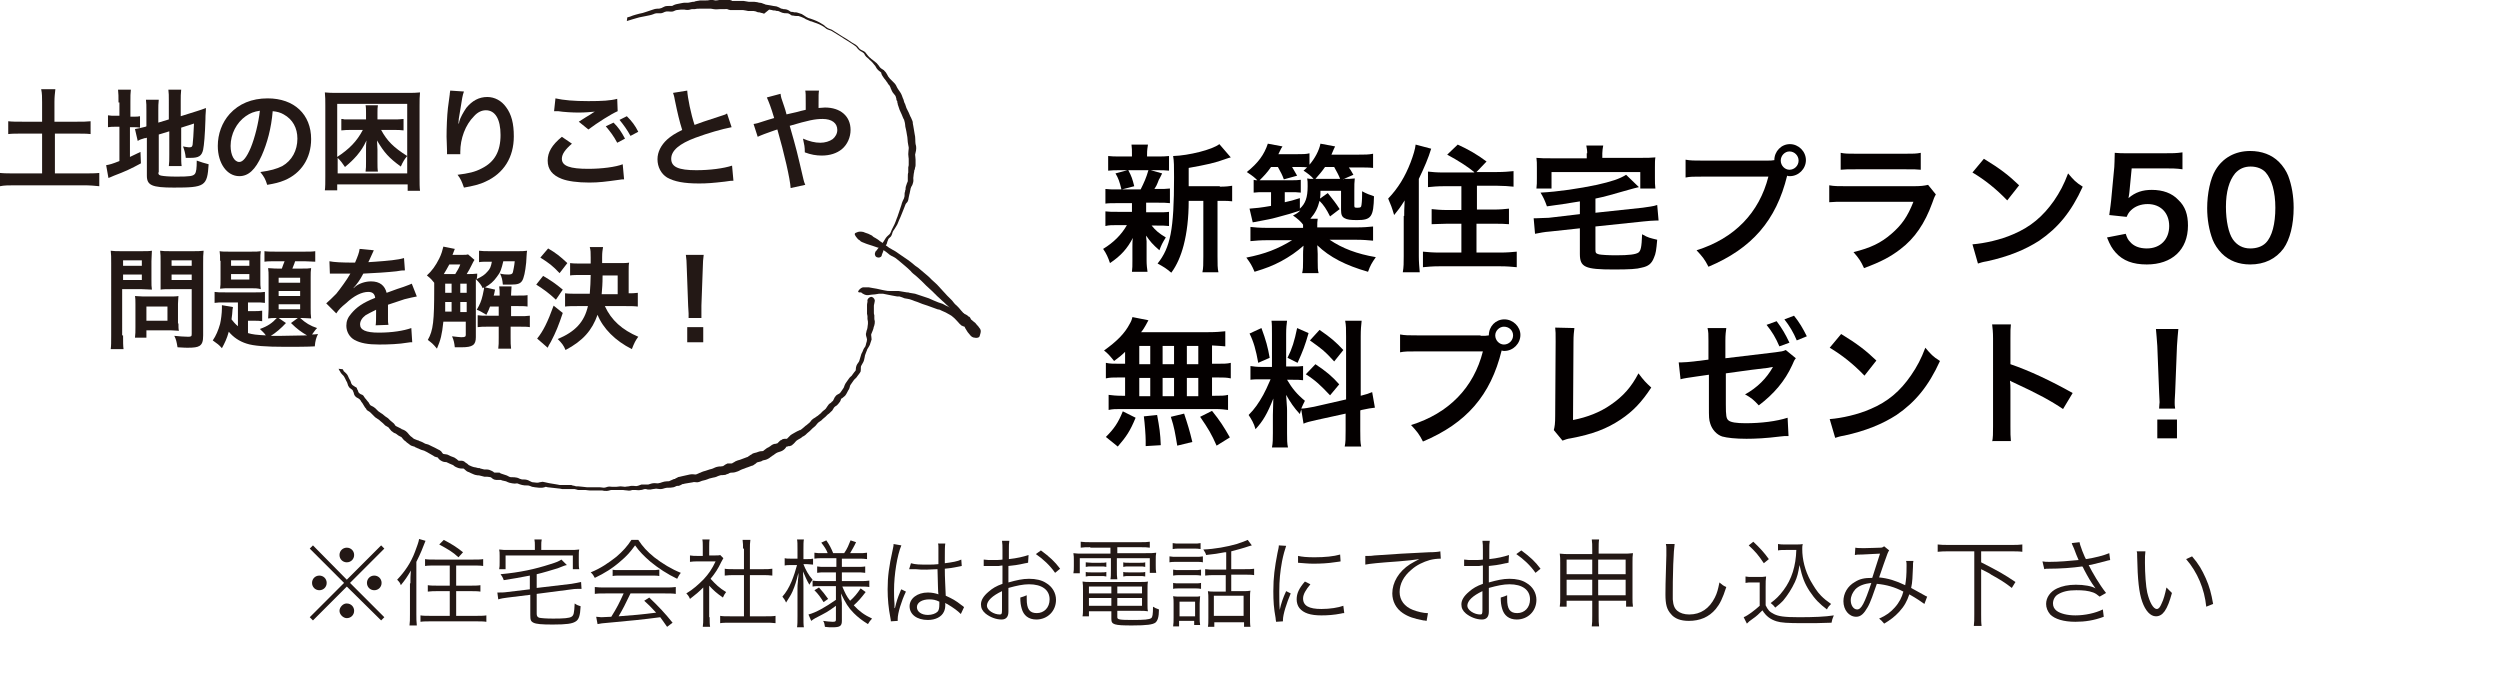 <?xml version="1.0" encoding="utf-8"?>
<!-- Generator: Adobe Illustrator 27.4.1, SVG Export Plug-In . SVG Version: 6.00 Build 0)  -->
<svg version="1.1" xmlns="http://www.w3.org/2000/svg" xmlns:xlink="http://www.w3.org/1999/xlink" x="0px" y="0px"
	 viewBox="0 0 546.4 150.6" style="enable-background:new 0 0 546.4 150.6;" xml:space="preserve">
<style type="text/css">
	.st0{fill:#040000;}
	.st1{fill:#231815;}
</style>
<g id="レイヤー_1">
</g>
<g id="レイヤー_3">
	<g>
		<path class="st0" d="M244.3,44.4c-1.3,0-2,0-2.7,0.1v-3.2c0.8,0.1,1.4,0.1,2.8,0.1h0.7c-0.4-1.7-0.7-2.5-1.3-3.5l2.6-0.7H245
			c-1.3,0-2,0-2.8,0.1v-3.2c0.8,0.1,1.4,0.1,2.9,0.1h2.3v-0.4c0-1,0-1.4-0.1-2.2h3.6c-0.1,0.7-0.2,1.1-0.2,2.2v0.4h2
			c1.4,0,2,0,2.8-0.1v3.2c-0.8-0.1-1.5-0.1-2.8-0.1h-1.2l2.5,0.7c-0.2,0.4-0.2,0.4-0.5,1c-0.2,0.3-0.2,0.3-0.5,1.1
			c-0.2,0.5-0.3,0.7-0.7,1.3h0.6c1.4,0,2,0,2.8-0.1v3.2c-0.8-0.1-1.5-0.1-2.8-0.1h-2.4v2.1h2.3c1.3,0,2,0,2.7-0.1v3.1
			c-0.8-0.1-1.5-0.1-2.7-0.1h-1.1c0.9,1.1,1.6,1.7,3.1,2.6c-0.7,1.1-1,1.7-1.4,2.8c-1.5-1.3-2-1.9-2.9-3.2c0,0.4,0,0.4,0.1,1.2
			c0,0.1,0,1,0,1.2v3c0,1,0.1,1.8,0.2,2.5h-3.4c0.1-0.7,0.1-1.4,0.1-2.4v-3c0-0.6,0-1.4,0.1-2c-1.2,2.3-2.6,3.9-5,5.5
			c-0.4-1.2-0.8-2.1-1.5-3.1c2.3-1.4,4-3.1,5.2-5.2h-2c-1.3,0-1.9,0-2.7,0.2v-3.2c0.8,0.1,1.4,0.1,2.8,0.1h3V45c0-0.5,0-0.5,0-0.6
			H244.3z M246.6,37.2c0.7,1.3,0.9,1.9,1.3,3.5l-2.7,0.7h4.1c0.8-1.6,1.2-2.5,1.7-4.2H246.6z M266.6,40.8c1.3,0,2.1-0.1,2.7-0.2V44
			c-0.7-0.1-1.2-0.1-2.4-0.1h-0.8V56c0,1.8,0,2.6,0.2,3.5h-3.5c0.2-0.9,0.2-1.8,0.2-3.5V43.9h-3.2c0,3.8-0.4,7-1.1,9.7
			c-0.6,2.3-1.5,4.4-2.7,6c-1.2-1-1.7-1.3-3-2c2.8-3.5,3.6-7.4,3.6-18.8c0-2.5,0-3.5-0.2-4.7c3.4-0.1,8.6-1.4,10.1-2.6l2.5,2.9
			c-0.3,0.1-0.5,0.1-1,0.3c-2.4,0.9-4.3,1.3-8.2,2v4H266.6z"/>
		<path class="st0" d="M293.7,39.1c1,0,1.7,0,2.4-0.1c-0.1,0.8-0.1,1.5-0.1,2.8v3.1c0,0.5,0.1,0.5,0.7,0.5c0.6,0,0.7-0.1,0.8-0.3
			c0.1-0.3,0.2-1.4,0.2-2.5l0-0.3c0-0.2,0-0.2,0-0.5c0.9,0.5,1.7,0.8,2.6,1.1c-0.1,4.5-0.6,5.2-3.7,5.2c-1.4,0-2.2-0.1-2.7-0.4
			c-0.6-0.3-0.8-0.8-0.8-1.8v-4.2h-4.5c0,0.8,0,1.1-0.1,1.7l1.7-1.2c1.2,1.5,1.7,2.1,2.6,3.5l-2.1,1.6c-0.8-1.6-1.4-2.5-2.3-3.4
			c-0.4,1.6-0.9,2.6-2,3.9h1.6c-0.1,0.6-0.1,1-0.1,1.9h8.6c1.6,0,2.6-0.1,3.6-0.2v3.1c-1.1-0.1-2.2-0.2-3.6-0.2h-5.9
			c2.8,1.9,6,3.1,10.1,3.8c-0.9,1.3-1.2,1.8-1.7,3.2c-4.9-1.4-8.4-3.2-11.1-5.8c0,0.4,0.1,1.1,0.1,1.9v1.5c0,1.4,0,2,0.2,2.7h-3.6
			c0.2-0.8,0.2-1.5,0.2-2.7v-1.4c0-0.5,0-0.8,0.1-1.9c-1.6,1.4-2.9,2.3-4.9,3.4c-1.9,1-3.2,1.5-5.8,2.3c-0.6-1.4-0.9-1.9-1.8-3.1
			c4.1-0.8,6.9-1.9,10-3.8h-5.5c-1.4,0-2.5,0.1-3.6,0.2v-3.1c0.8,0.1,2.1,0.2,3.5,0.2h8c0-0.4,0-0.5,0-0.7c-0.4-0.6-1.3-1.4-2.2-2
			c0.8-0.4,1.1-0.6,1.6-1.1c-1.8,0.6-2.8,0.9-5.1,1.5c-1.4,0.4-2.2,0.5-3.7,0.8c-1,0.2-1,0.2-1.6,0.3l-0.7-3
			c1.4-0.1,2.4-0.2,4.7-0.6V42h-1.3c-1.2,0-1.7,0-2.5,0.1v-2.8c0.4,0.1,0.5,0.1,0.8,0.1c-0.6-0.6-0.8-0.8-2.3-1.8
			c2.5-2,3.8-3.8,4.6-6.2l3.2,0.6c-0.1,0.1-0.4,0.6-0.9,1.7h3.9c1.4,0,2.2,0,2.9-0.2V36c1.2-1.4,2.1-3.1,2.4-4.6l3.2,0.6
			c-0.1,0.2-0.4,0.8-0.8,1.8h5.8c1.6,0,2.3,0,3.3-0.2v3.1c-0.9-0.1-1.8-0.1-3.1-0.1h-2.2c0.4,0.5,0.4,0.6,1,1.6l-2.3,1H293.7z
			 M284.1,45.6c1.2-1.1,1.7-2.4,1.7-4.9c0-0.8,0-1.2-0.1-1.7c0.4,0.1,0.7,0.1,1.4,0.1c-0.5-0.6-1.4-1.3-2.2-1.8
			c0.4-0.3,0.5-0.5,0.8-0.7c-0.5-0.1-1.1-0.1-1.7-0.1h-1.6c0.4,0.7,0.6,1,1.1,1.9l-2.9,0.8c-0.4-1.1-0.6-1.4-1.3-2.7h-1.5
			c-0.9,1.3-1.6,2-2.5,2.9c0.5,0,0.7,0,1.2,0h5.3c1.4,0,1.7,0,2.5-0.1v2.8c-0.8-0.1-1.3-0.1-2.2-0.1h-1.3v2.2
			c1.3-0.3,1.8-0.4,3.3-0.9L284.1,45.6z M288,39.1h4.9c-0.3-0.8-0.7-1.5-1.3-2.6h-2c-0.7,1-1.3,1.7-2.1,2.6H288z"/>
		<path class="st0" d="M306.9,47.2c0-0.8,0-1.4,0.1-3.4c-1,1.6-1.4,2.1-2.3,3.2c-0.5-1.7-0.7-2.2-1.3-3.6c2.2-2.3,3.7-4.8,4.9-7.9
			c0.6-1.6,1-2.9,1.1-3.9l3.4,0.9c-0.6,2-1.5,4.1-2.7,6.6v16.9c0,1.3,0.1,2.3,0.2,3.5h-3.7c0.2-1.2,0.2-2,0.2-3.5V47.2z M322.2,37.6
			c-1.6-1.3-3.5-2.5-5.9-3.8l2.3-2.2c2.4,1.1,4.3,2.2,6.3,3.7l-2.2,2.3h4.5c1.5,0,2.6-0.1,3.6-0.2v3.4c-1-0.1-2.2-0.2-3.5-0.2h-4.5
			v5.2h3.7c1.3,0,2.4-0.1,3.3-0.2V49c-1-0.1-2-0.1-3.3-0.1h-3.8v6.3h5.2c1.4,0,2.6-0.1,3.6-0.2v3.4c-1.1-0.1-2.1-0.2-3.6-0.2h-13.3
			c-1.5,0-2.5,0.1-3.6,0.2V55c1,0.1,2.2,0.2,3.5,0.2h4.9v-6.3h-3.2c-1.3,0-2.3,0.1-3.3,0.1v-3.3c0.9,0.1,2,0.2,3.3,0.2h3.2v-5.2
			h-3.9c-1.3,0-2.4,0.1-3.4,0.2v-3.4c0.9,0.1,1.8,0.2,3.4,0.2H322.2z"/>
		<path class="st0" d="M345.4,44c-3.7,0.6-3.7,0.6-7.3,1.1c-0.5-1.4-0.8-2-1.4-3c3.9-0.2,8.5-0.9,12.3-1.7c3.1-0.7,5-1.3,6.4-2.2
			l2.8,2.7c-0.9,0.2-1.2,0.3-2.3,0.6c-3.5,1-5.2,1.5-7.2,1.9v3.1l10.3-1.1c1.3-0.2,2.4-0.3,3.2-0.6l0.3,3.4c-0.2,0-0.4,0-0.5,0
			c-0.5,0-2,0.1-2.8,0.2l-10.5,1.1v5c0,0.8,0.1,0.9,0.8,1.1c0.5,0.1,2,0.2,3.7,0.2c2.9,0,4.3-0.2,4.9-0.6c0.5-0.4,0.7-1.1,0.8-4
			c1.4,0.8,1.7,0.8,3.3,1.2c-0.2,2.3-0.3,3-0.7,3.9c-0.5,1.3-1.2,1.9-2.7,2.2c-1,0.3-2.6,0.4-6.1,0.4c-6.3,0-7.4-0.5-7.4-3.4v-5.6
			l-6.5,0.7c-1.4,0.1-2.2,0.3-3.3,0.5l-0.3-3.4c0.3,0,0.5,0,0.6,0c0.6,0,1.9-0.1,2.7-0.1l6.8-0.8V44z M346.9,33.5
			c0-0.7-0.1-1.1-0.2-1.7h3.7c-0.1,0.6-0.2,1.1-0.2,1.7v1h8.3c1.5,0,2.3,0,3.3-0.1c-0.1,0.6-0.1,1.2-0.1,2.2v2.3
			c0,0.9,0,1.6,0.1,2.3h-3.3v-3.6h-19.4v3.6h-3.3c0.1-0.8,0.1-1.3,0.1-2.3v-2.2c0-1,0-1.5-0.1-2.2c1,0.1,1.8,0.1,3.3,0.1h7.7V33.5z"
			/>
		<path class="st0" d="M386,35.1c0.9,0,1.3,0,1.8-0.1c0-1.9,1.5-3.5,3.4-3.5s3.5,1.6,3.5,3.5c0,1.9-1.6,3.5-3.5,3.5
			c-0.2,0-0.4,0-0.6-0.1c-2.4,9.8-7.7,15.9-17.2,19.9c-0.8-1.6-1.3-2.2-2.6-3.6c8.3-2.6,13.7-8.2,15.7-16.1h-14.3
			c-2.2,0-2.8,0-3.8,0.2v-3.9c1.1,0.2,1.8,0.2,3.8,0.2H386z M389.2,35.1c0,1.1,0.9,2,1.9,2c1.1,0,2-0.9,2-2c0-1.1-0.9-2-2-2
			C390.1,33.1,389.2,34,389.2,35.1z"/>
		<path class="st0" d="M423.1,42.5c-0.3,0.5-0.5,1-0.8,1.9c-1.6,4.4-3.8,7.7-7,10.1c-2.1,1.6-4.1,2.7-7.9,4.1c-0.7-1.5-1-2-2.3-3.5
			c3.7-0.9,6-2,8.3-4c2.2-1.9,3.5-3.7,4.8-7h-14.6c-2,0-2.8,0-3.8,0.1v-3.7c1.1,0.2,1.8,0.2,3.9,0.2H418c1.9,0,2.5-0.1,3.4-0.3
			L423.1,42.5z M402.3,33.4c1,0.2,1.6,0.2,3.5,0.2h10.5c1.9,0,2.5,0,3.5-0.2v3.7c-0.9-0.1-1.5-0.1-3.4-0.1h-10.6c-2,0-2.5,0-3.5,0.1
			V33.4z"/>
		<path class="st0" d="M431.1,53.4c2.6-0.2,6.2-1,8.9-2.2c3.8-1.6,6.5-3.9,8.9-7.3c1.3-1.9,2.2-3.6,3.1-6c1.2,1.4,1.6,1.9,3.2,2.9
			c-2.5,5.5-5.4,9-9.5,11.8c-3.1,2-6.8,3.5-11.4,4.5c-1.2,0.2-1.3,0.3-2,0.5L431.1,53.4z M433.6,34.7c3.6,2.2,5.4,3.6,7.7,5.8
			l-2.6,3.3c-2.4-2.5-4.9-4.5-7.6-6.1L433.6,34.7z"/>
		<path class="st0" d="M464.6,51.1c0.3,0.9,0.5,1.3,0.9,1.7c0.8,1,2.1,1.5,3.7,1.5c3,0,4.9-2,4.9-4.9c0-2.9-1.9-4.8-4.7-4.8
			c-1.5,0-2.8,0.5-3.7,1.4c-0.4,0.4-0.6,0.7-0.9,1.4L461,47c0.3-2.1,0.3-2.3,0.4-3.1l0.7-7.4c0-0.5,0.1-1.6,0.1-3.1
			c0.9,0.1,1.6,0.1,3.2,0.1h7.4c2.1,0,2.8,0,4.2-0.2V37c-1.3-0.2-2.5-0.2-4.1-0.2h-7l-0.5,5.2c0,0.2-0.1,0.7-0.2,1.3
			c1.5-1.3,3.1-1.8,5.1-1.8c2.4,0,4.4,0.7,5.8,2.2c1.5,1.4,2.1,3.2,2.1,5.6c0,5.3-3.5,8.5-9,8.5c-3,0-5.2-0.8-6.8-2.6
			c-0.8-0.9-1.2-1.6-1.9-3.3L464.6,51.1z"/>
		<path class="st0" d="M485.6,55.4c-0.9-0.9-1.6-2-2-3c-0.8-2.1-1.2-4.5-1.2-6.9c0-3.2,0.7-6.5,1.8-8.3c1.6-2.7,4.3-4.2,7.6-4.2
			c2.5,0,4.7,0.8,6.3,2.4c0.9,0.9,1.6,2,2,3c0.8,2.1,1.2,4.5,1.2,7c0,3.7-0.8,6.9-2.2,8.9c-1.7,2.3-4.2,3.5-7.3,3.5
			C489.3,57.8,487.2,57,485.6,55.4z M495.2,53.1c1.4-1.4,2.1-4.2,2.1-7.7c0-3.5-0.8-6.2-2.1-7.7c-0.7-0.8-1.9-1.3-3.3-1.3
			c-1.4,0-2.5,0.5-3.4,1.5c-1.3,1.6-2,4-2,7.3c0,3.1,0.6,5.8,1.5,7.1c0.9,1.3,2.2,2,3.8,2C493.2,54.3,494.4,53.9,495.2,53.1z"/>
		<path class="st0" d="M246,76.8c-0.8,0.8-1.3,1.2-2.5,2.1c-0.9-1.1-1.3-1.6-2.2-2.3c2.8-2,4.5-3.7,5.6-5.8c0.3-0.5,0.5-1,0.6-1.5
			L251,70c-0.2,0.4-0.2,0.4-0.6,1.1c-0.3,0.5-0.5,0.9-1,1.5H264c1.8,0,2.8-0.1,3.8-0.2v3.3c-1-0.1-1.4-0.1-2.9-0.2v4h1.2
			c1.4,0,2.1,0,2.9-0.2v3.4c-0.9-0.2-1.6-0.2-2.9-0.2h-1.2v4h0.6c1.4,0,2.1,0,2.9-0.2v3.3c-0.8-0.1-1.5-0.2-2.8-0.2H245
			c-1.2,0-1.8,0-2.7,0.2v-3.3c0.8,0.1,1.6,0.2,2.9,0.2h0.7v-4h-1.3c-1.4,0-2,0-2.9,0.2v-3.4c0.9,0.2,1.5,0.2,2.9,0.2h1.3V76.8z
			 M241.7,95.5c1.8-1.8,2.7-3.1,3.7-5.6l2.8,1.4c-1.2,2.9-2,4.1-3.9,6.3L241.7,95.5z M249,79.6h2.4v-4H249V79.6z M249,86.6h2.4v-4
			H249V86.6z M250.4,97.5c0-0.5,0-0.9,0-1.2c0-1.1-0.2-3.8-0.4-5.3l2.9-0.3c0.5,2.7,0.7,4,0.8,6.6L250.4,97.5z M256.6,79.6v-4h-2.5
			v4H256.6z M256.6,86.6v-4h-2.5v4H256.6z M257.3,97.4c-0.5-2.9-0.6-3.8-1.4-6.3l2.9-0.7c0.8,2.4,1.2,3.7,1.8,6.2L257.3,97.4z
			 M261.9,79.6v-4h-2.5v4H261.9z M261.9,86.6v-4h-2.5v4H261.9z M265.9,97.4c-1.1-2.5-1.8-3.7-3.6-6.3l2.6-1.3
			c1.7,2.1,2.6,3.5,3.9,5.8L265.9,97.4z"/>
		<path class="st0" d="M284.4,89.5c-0.1,0.4-0.2,0.5-0.3,1c-1.3-1.4-2.1-2.6-3-4.2c0.1,2,0.2,2.5,0.2,3.4v5c0,1.4,0,2.2,0.2,3.1
			h-3.5c0.2-1,0.2-1.9,0.2-3.2v-3.9c0-1.2,0.1-2.6,0.1-3.6c-1.3,3.3-2.3,5-3.9,6.7c-0.3-1.2-0.9-2.2-1.5-3.1
			c1.3-1.3,2.2-2.6,3.2-4.4c0.6-1.1,0.7-1.4,1.6-3.4H276c-1.3,0-2,0-2.7,0.1V80c0.7,0.1,1.3,0.2,2.7,0.2h2V73c0-1.3,0-2.2-0.1-2.9
			h3.4c-0.1,0.8-0.2,1.5-0.2,2.9v7.1h1.4c1.1,0,1.6,0,2.3-0.1v3.1c-0.7-0.1-1.3-0.1-2.4-0.1h-1.1c1.1,1.9,2.2,3.2,3.9,4.6
			c-0.4,0.8-0.5,1-0.8,1.7c0.7,0,1.7-0.2,2.8-0.4l7-1.6V73.6c0-1.7,0-2.5-0.2-3.5h3.6c-0.1,1-0.2,1.8-0.2,3.4v13
			c1.2-0.3,1.8-0.5,2.5-0.8l0.6,3.4c-0.8,0.1-1.6,0.2-2.9,0.5l-0.3,0.1v4.4c0,1.7,0,2.6,0.2,3.5h-3.6c0.2-1,0.2-1.7,0.2-3.6v-3.6
			l-6.4,1.4c-1.3,0.3-2.2,0.5-2.8,0.8L284.4,89.5z M275.7,71.7c1,2.7,1.4,4.2,1.8,6.5l-2.5,1.1c-0.5-2.8-1-4.6-1.9-6.4L275.7,71.7z
			 M286,72.8c-0.8,2.8-1.2,3.8-2.4,6.5l-2.2-1.1c1-2,1.5-3.6,2.1-6.5L286,72.8z M287.5,79.6c2.4,1.6,3.7,2.7,5.2,4.4l-2,2.4
			c-2.1-2.2-3.1-3.2-5.3-4.6L287.5,79.6z M288.4,72.1c2.6,1.8,3.5,2.6,5.2,4.4l-2,2.5c-2.2-2.4-2.4-2.5-5.3-4.6L288.4,72.1z"/>
		<path class="st0" d="M323.6,73.4c0.9,0,1.3,0,1.8-0.1c0-2,1.5-3.5,3.4-3.5s3.5,1.6,3.5,3.4c0,1.9-1.6,3.5-3.5,3.5
			c-0.2,0-0.4,0-0.6-0.1c-2.4,9.8-7.7,15.9-17.2,19.9c-0.8-1.6-1.3-2.2-2.6-3.6c8.3-2.6,13.7-8.2,15.7-16.1h-14.3
			c-2.2,0-2.8,0-3.8,0.2v-3.9c1.1,0.2,1.8,0.2,3.8,0.2H323.6z M326.8,73.3c0,1.1,0.9,2,1.9,2c1.1,0,2-0.9,2-2s-0.9-1.9-2-1.9
			C327.7,71.4,326.8,72.3,326.8,73.3z"/>
		<path class="st0" d="M344.1,71.7c-0.1,0.8-0.2,1.6-0.2,3l-0.1,17.1c3.1-0.6,5.9-1.7,8.2-3.3c2.8-1.9,4.6-4,6.1-6.9
			c1.2,1.6,1.6,2,2.8,3.1c-2.1,3.2-4,5.2-6.7,7c-3,2-6.1,3.2-10.9,4.1c-0.8,0.1-1.2,0.3-1.8,0.5l-1.9-2.3c0.2-0.8,0.3-1.4,0.3-3.1
			l0.1-16.2c0-2.1,0-2.1-0.1-3.1L344.1,71.7z"/>
		<path class="st0" d="M392.5,78.3c-0.4,0.5-0.4,0.6-0.8,1.5c-1.6,3.5-4,6.3-7.3,8.8c-1.1-1.2-1.7-1.7-3-2.4c2.7-1.5,4.7-3.5,6.1-6
			c-0.5,0.1-0.7,0.1-1.1,0.2c-2.7,0.3-4.2,0.5-9.2,1.2v6.8c0,2.5,0.1,3.1,0.6,3.5c0.5,0.4,1.7,0.6,3.7,0.6c3.4,0,6.7-0.4,9.2-1.2
			l0.2,4c-0.8,0-1.1,0-1.8,0.1c-3.2,0.4-5.5,0.5-7.4,0.5c-2.4,0-4.2-0.2-5.3-0.5c-1.2-0.4-2.2-1.5-2.6-2.8c-0.3-0.9-0.3-1.4-0.3-3.8
			v-6.9l-2.8,0.4l-2,0.3c-0.4,0.1-0.8,0.1-1.4,0.3l-0.4-3.7c0.3,0,0.6,0,0.7,0c0.5,0,1.8-0.1,2.6-0.2l3.2-0.4v-4.1
			c0-1.5,0-1.9-0.2-2.8h4.1c-0.1,0.8-0.2,1.4-0.2,2.8v3.8l10.9-1.3c1.5-0.2,1.6-0.2,2.3-0.5L392.5,78.3z M388.3,70.2
			c1.2,1.6,1.9,2.8,2.8,4.7l-2.2,0.8c-0.8-1.9-1.6-3.2-2.8-4.7L388.3,70.2z M392.7,74.4c-0.7-1.7-1.6-3.2-2.7-4.6l2.1-0.8
			c1.2,1.5,1.9,2.7,2.8,4.5L392.7,74.4z"/>
		<path class="st0" d="M399.9,91.6c2.6-0.2,6.2-1,8.9-2.2c3.8-1.6,6.5-3.9,8.9-7.4c1.3-1.9,2.2-3.6,3.1-6c1.2,1.4,1.6,1.9,3.2,2.9
			c-2.5,5.5-5.4,9-9.5,11.8c-3.1,2-6.8,3.5-11.4,4.5c-1.2,0.2-1.3,0.3-2,0.5L399.9,91.6z M402.4,73c3.6,2.2,5.4,3.6,7.7,5.8
			l-2.6,3.3c-2.4-2.5-4.9-4.5-7.6-6.1L402.4,73z"/>
		<path class="st0" d="M435.4,96.6c0.2-1,0.2-1.8,0.2-3.4V74c0-1.5-0.1-2.2-0.2-3.1h4.1c-0.1,0.9-0.1,1.3-0.1,3.1v5.6
			c4.1,1.4,8.8,3.6,13.6,6.3l-2.1,3.5c-2.5-1.7-5.6-3.4-10.6-5.7c-0.7-0.3-0.8-0.4-1-0.5c0.1,0.8,0.1,1.2,0.1,2v7.9
			c0,1.6,0,2.3,0.1,3.3H435.4z"/>
		<path class="st0" d="M471.9,89.2c0-0.6,0.1-0.9,0.1-1.3c0-0.3,0-0.3-0.1-2.1l-0.4-10.2c-0.1-1.3-0.2-2.8-0.3-3.7h4.9
			c-0.1,0.8-0.2,2.4-0.3,3.7l-0.4,10.2c-0.1,1.7-0.1,1.7-0.1,2.2c0,0.4,0,0.7,0.1,1.3H471.9z M471.5,95.8v-4.1h4.3v4.1H471.5z"/>
	</g>
	<g>
		<path class="st1" d="M83.3,119.2l0.7,0.7l-7.5,7.5l7.5,7.5l-0.7,0.7l-7.5-7.4l-7.4,7.4l-0.7-0.7l7.5-7.5l-7.5-7.5l0.7-0.7l7.4,7.5
			L83.3,119.2z M71.4,127.4c0,0.9-0.7,1.6-1.6,1.6s-1.6-0.7-1.6-1.6c0-0.9,0.7-1.6,1.6-1.6C70.7,125.8,71.4,126.5,71.4,127.4z
			 M77.4,133.5c0,0.9-0.7,1.6-1.6,1.6c-0.8,0-1.6-0.8-1.6-1.6c0-0.8,0.8-1.6,1.5-1.6c0,0,0,0,0.1,0c0,0,0,0,0,0c0,0,0,0,0,0
			C76.7,131.9,77.4,132.6,77.4,133.5z M77.4,121.3c0,0.9-0.7,1.6-1.6,1.6s-1.6-0.7-1.6-1.6s0.7-1.6,1.6-1.6S77.4,120.4,77.4,121.3z
			 M83.4,127.4c0,0.9-0.7,1.6-1.6,1.6s-1.6-0.7-1.6-1.6s0.7-1.6,1.6-1.6S83.4,126.5,83.4,127.4z"/>
		<path class="st1" d="M89.7,127.5c0-0.9,0-1.8,0.1-2.8c-0.8,1.4-1.3,2.1-2.2,3.2c-0.1-0.4-0.3-0.7-0.8-1.2c1.7-1.8,3-3.7,3.9-6.1
			c0.4-1.1,0.8-2.1,0.9-2.8l1.4,0.4c-0.8,2-0.9,2.4-2,4.6v11.4c0,0.9,0,1.7,0.1,2.5h-1.6c0.1-0.7,0.1-1.3,0.1-2.5V127.5z
			 M95.1,123.6c-0.8,0-1.6,0-2.2,0.1v-1.5c0.5,0.1,1.2,0.1,2.2,0.1h8.3c0.9,0,1.7,0,2.2-0.1v1.5c-0.6-0.1-1.4-0.1-2.2-0.1h-3.7v4.4
			h3.1c0.9,0,1.6,0,2.2-0.1v1.4c-0.6-0.1-1.4-0.1-2.2-0.1h-3.1v5.4h4.3c0.9,0,1.7,0,2.3-0.1v1.4c-0.6-0.1-1.4-0.1-2.3-0.1h-9.8
			c-0.9,0-1.7,0-2.3,0.1v-1.4c0.6,0.1,1.3,0.1,2.3,0.1h4.1v-5.4h-2.6c-0.8,0-1.5,0-2.2,0.1v-1.4c0.6,0.1,1.3,0.1,2.2,0.1h2.6v-4.4
			H95.1z M97,118c1.7,0.9,2.7,1.5,4.2,2.7l-1,1.1c-1.3-1.2-2.2-1.7-4.2-2.8L97,118z"/>
		<path class="st1" d="M115.8,125.8c-2.5,0.5-3.3,0.6-5.7,1c-0.2-0.6-0.4-0.9-0.7-1.3c4.3-0.4,7.5-1.1,10.9-2.2
			c1.3-0.4,1.8-0.6,2.4-1l1.2,1.2c-0.5,0.1-0.5,0.1-2,0.7c-1.3,0.4-3.3,1-4.6,1.3v3l7.6-0.9c0.8-0.1,1.5-0.3,2.1-0.4l0.1,1.5
			c-0.1,0-0.2,0-0.3,0c-0.5,0-1.2,0-1.8,0.1l-7.7,1v4.3c0,0.5,0.1,0.7,0.5,0.9c0.4,0.1,1.5,0.2,3.1,0.2c2.4,0,3.5-0.1,4-0.4
			c0.5-0.3,0.6-0.8,0.7-2.9c0.6,0.4,0.7,0.4,1.3,0.6c-0.1,2.1-0.4,3-1.2,3.4c-0.7,0.4-1.8,0.6-4.9,0.6c-2.4,0-3.6-0.1-4.2-0.4
			c-0.6-0.3-0.7-0.6-0.7-1.7V130l-4.9,0.6c-0.8,0.1-1.5,0.2-2.1,0.4l-0.2-1.5c0.1,0,0.3,0,0.3,0c0.4,0,1.2,0,1.8-0.1l5-0.6V125.8z
			 M116.9,119.2c0-0.5,0-0.8-0.1-1.3h1.6c-0.1,0.5-0.1,0.8-0.1,1.3v1h6.2c0.9,0,1.4,0,2.1-0.1c-0.1,0.4-0.1,0.8-0.1,1.4v1.4
			c0,0.6,0,1.1,0.1,1.5h-1.4v-3h-14.7v3h-1.4c0.1-0.5,0.1-0.8,0.1-1.5v-1.4c0-0.6,0-1-0.1-1.4c0.7,0.1,1.2,0.1,2.1,0.1h5.7V119.2z"
			/>
		<path class="st1" d="M139.5,118c1,1.5,1.9,2.5,3.5,3.8c1.8,1.4,3.8,2.6,5.8,3.4c-0.4,0.5-0.6,0.9-0.8,1.3c-2.1-1-4.1-2.3-5.8-3.7
			c-1.4-1.2-2.4-2.2-3.4-3.6c-1,1.4-1.8,2.3-3.1,3.4c-1.8,1.6-3.6,2.7-5.7,3.7c-0.2-0.4-0.5-0.9-0.9-1.2c2.2-0.9,3.8-2,5.6-3.4
			c1.4-1.2,2.4-2.3,3.3-3.7H139.5z M132.4,129.7c-1,0-1.8,0-2.4,0.1v-1.5c0.7,0.1,1.3,0.1,2.4,0.1h12.9c1.1,0,1.7,0,2.4-0.1v1.5
			c-0.7-0.1-1.4-0.1-2.4-0.1h-7.5c-1.2,2.5-1.6,3.3-2.6,5c2.9-0.2,5.1-0.4,8.2-0.8c-1.3-1.4-1.6-1.7-2.6-2.6l1.1-0.7
			c2.1,2,3.5,3.5,5.1,5.5l-1.2,0.9c-0.8-1.2-1.1-1.5-1.5-2.1c-3.7,0.5-6.9,0.8-10.2,1.1c-2.6,0.2-3,0.3-3.5,0.4l-0.3-1.6
			c0.4,0,0.8,0.1,1.1,0.1c0.3,0,0.3,0,2.2-0.1c1.2-1.9,1.8-3.1,2.7-5.1H132.4z M133.8,124.5c0.4,0.1,0.9,0.1,1.7,0.1h6.8
			c0.8,0,1.3,0,1.8-0.1v1.4c-0.4-0.1-1-0.1-1.8-0.1h-6.8c-0.6,0-1.2,0-1.6,0.1V124.5z"/>
		<path class="st1" d="M155.1,134.9c0,0.9,0,1.5,0.1,2.1h-1.6c0.1-0.6,0.1-1.2,0.1-2.1v-6.5c-1,1-1.6,1.5-2.9,2.5
			c-0.2-0.5-0.4-0.8-0.8-1.2c1.5-0.9,2.6-1.9,3.8-3.1c1.1-1.2,1.8-2.2,2.6-3.9h-3.9c-0.6,0-1.1,0-1.7,0.1v-1.4
			c0.6,0.1,1,0.1,1.6,0.1h1.2v-2c0-0.6,0-1.2-0.1-1.6h1.6c-0.1,0.4-0.1,1-0.1,1.6v1.9h1.2c0.6,0,1,0,1.2-0.1l0.7,0.7
			c-0.1,0.2-0.3,0.5-0.5,0.9c-0.6,1.3-1.3,2.4-2.3,3.6c1.1,1.2,1.9,2,3.4,2.9c-0.3,0.4-0.5,0.7-0.7,1.2c-1.3-0.9-2.1-1.6-3-2.6
			V134.9z M162.4,119.9c0-0.7,0-1.1-0.1-1.9h1.7c-0.1,0.7-0.1,1.2-0.1,1.9v4.5h2.8c0.9,0,1.5,0,2.1-0.1v1.5
			c-0.7-0.1-1.3-0.1-2.1-0.1h-2.8v9h3.3c1.1,0,1.7,0,2.3-0.1v1.6c-0.7-0.1-1.3-0.1-2.3-0.1h-7.6c-0.9,0-1.6,0-2.2,0.1v-1.6
			c0.5,0.1,1.2,0.1,2.3,0.1h2.9v-9h-2.1c-0.7,0-1.4,0-2.1,0.1v-1.5c0.5,0.1,1.2,0.1,2.1,0.1h2.1V119.9z"/>
		<path class="st1" d="M174.3,120.1c0-1.2,0-1.7-0.1-2.2h1.5c-0.1,0.5-0.1,1.1-0.1,2.2v2.1h0.8c0.6,0,0.9,0,1.3-0.1v1.3
			c-0.4,0-0.8-0.1-1.3-0.1h-0.8c0.4,1.1,1.1,2.4,2,3.4c-0.3,0.4-0.5,0.7-0.7,1.1c-0.6-1-0.9-1.8-1.4-2.9c0.1,1.8,0.1,2.7,0.1,3.4
			v6.4c0,1.1,0,1.9,0.1,2.4h-1.5c0.1-0.6,0.1-1.3,0.1-2.4v-5.9c0-0.8,0-0.8,0.1-1.8c0-0.1,0-0.5,0.1-1c0-0.2,0-0.4,0-0.8
			c-0.5,2-0.7,2.7-1.3,4.1c-0.4,0.9-0.8,1.4-1.4,2.4c-0.2-0.5-0.4-0.8-0.8-1.3c0.8-0.9,1.4-1.9,2-3.3c0.5-1.2,0.9-2.5,1.2-3.6H173
			c-0.7,0-1.1,0-1.5,0.1V122c0.4,0.1,0.8,0.1,1.5,0.1h1.3V120.1z M179.8,122c-0.9,0-1.3,0-1.8,0.1v-1.3c0.5,0.1,1,0.1,1.8,0.1h1.1
			c-0.3-0.8-0.7-1.4-1.4-2.3l1.1-0.5c0.7,1,1.1,1.8,1.5,2.8h2.4c0.7-1,1-1.8,1.4-2.8l1.2,0.4c-0.3,0.7-1,1.9-1.3,2.4h1.8
			c0.8,0,1.3,0,1.9-0.1v1.4c-0.6-0.1-1.1-0.1-1.9-0.1H184v1.8h3.2c0.9,0,1.4,0,1.9-0.1v1.4c-0.6-0.1-1-0.1-1.9-0.1H184v1.9h4.1
			c0.8,0,1.3,0,1.9-0.1v1.4c-0.5-0.1-1.2-0.1-1.9-0.1h-4c0.6,1.4,0.9,2.1,1.7,3.1c0.9-0.8,1.5-1.5,2.3-2.7l1.1,0.8
			c-1,1.3-1.6,2-2.6,2.9c1.2,1.3,2.3,2.1,4,2.9c-0.4,0.4-0.6,0.7-0.9,1.2c-1.3-0.8-2.2-1.5-3.1-2.4c-1.2-1.2-1.8-2.2-2.8-4.3
			c0.1,1.3,0.2,1.7,0.2,2.1v3.9c0,1.1-0.4,1.4-2,1.4c-0.6,0-1.1,0-1.7-0.1c-0.1-0.5-0.1-0.9-0.4-1.3c0.8,0.1,1.5,0.2,2.1,0.2
			s0.7-0.1,0.7-0.5v-3c-1.9,1.4-2,1.4-4.5,2.7c-0.3,0.2-0.7,0.4-0.9,0.6l-0.6-1.4c1.6-0.4,3.7-1.6,6-3.2v-3h-3.3
			c-0.8,0-1.3,0-1.8,0.1v-1.3c0.5,0.1,1,0.1,1.8,0.1h3.3v-1.9h-2.3c-0.9,0-1.3,0-1.8,0.1v-1.4c0.5,0.1,0.9,0.1,1.8,0.1h2.4V122
			H179.8z M179,128.4c0.8,0.9,1.3,1.5,2,2.5l-1,0.7c-0.7-1.1-1.1-1.7-2-2.6L179,128.4z"/>
		<path class="st1" d="M197,119.2c-0.9,2.1-1.6,6.4-1.6,9.8c0,0.7,0,2,0.1,2.9c0,0.2,0,0.2,0,0.6c0,0.2,0,0.2,0,0.4l0.1,0
			c0.4-1.6,0.5-2,1.2-3.7c0.1-0.2,0.1-0.3,0.2-0.4l1,0.5c-1,2.1-1.8,4.7-1.8,6c0,0.1,0,0.1,0,0.4l-1.5,0.1c0-0.2,0-0.3-0.1-0.8
			c-0.4-2-0.6-4.1-0.6-6.2c0-2.8,0.3-5,1.1-8.6c0.2-0.9,0.2-1,0.2-1.3L197,119.2z M199.1,123.1c1,0.3,1.9,0.3,3.8,0.3
			c0.8,0,1.4,0,2.2-0.1c0-2,0-2,0-3.6c0-0.4,0-0.7-0.1-0.9h1.6c-0.1,0.6-0.1,1.6-0.1,3.3c0,0.2,0,0.6,0,1c1.6-0.2,2.8-0.4,3.6-0.8
			l0.1,1.4c0,0,0,0-1.5,0.3c-0.5,0.1-1.1,0.2-2.2,0.3c0,2.1,0.1,3.2,0.2,5.9c1.5,0.7,2.1,1,3.5,2.1c0.3,0.2,0.3,0.2,0.5,0.4
			l-0.7,1.5c-0.7-0.7-1.5-1.3-3-2.2c-0.1,0-0.1,0-0.2-0.1c-0.1-0.1-0.1-0.1-0.2-0.1c0,0.3,0,0.4,0,0.5c0,0.5-0.1,1-0.3,1.4
			c-0.5,1.1-1.8,1.8-3.5,1.8c-2.4,0-4-1.2-4-3c0-1.7,1.7-3,4-3c0.9,0,1.8,0.2,2.3,0.4c-0.1-0.4-0.1-2.4-0.2-5.5
			c-0.9,0-1.6,0.1-2.4,0.1c-0.9,0-1.6,0-2.4-0.1c-0.4,0-0.6,0-0.7,0c-0.2,0-0.3,0-0.4,0c-0.1,0-0.2,0-0.2,0c0,0,0,0-0.1,0
			L199.1,123.1z M203.1,131c-1.6,0-2.7,0.7-2.7,1.7c0,1,1,1.7,2.4,1.7c0.9,0,1.7-0.3,2.1-0.7c0.3-0.3,0.4-0.8,0.4-1.6
			c0-0.1,0-0.6,0-0.6C204.5,131.1,203.9,131,203.1,131z"/>
		<path class="st1" d="M224.7,123c-0.3,0-0.3,0.1-0.6,0.1c-1.7,0.4-2.7,0.5-3.7,0.6v3.6c1.8-0.5,3.1-0.8,4.5-0.8
			c1.5,0,2.8,0.3,3.7,0.9c1.4,0.8,2.2,2.2,2.2,3.7c0,2.5-1.9,4.3-4.3,4.3c-1.7,0-2.8-0.9-3.2-2.4c-0.2-0.7-0.3-1.3-0.3-2.4
			c0.7-0.2,0.9-0.3,1.4-0.5c0,0.4,0,0.6,0,0.8c0,2.2,0.6,3.1,2.2,3.1c1.6,0,2.8-1.2,2.8-3c0-2.1-1.7-3.3-4.5-3.3
			c-1.3,0-2.7,0.3-4.5,0.8v5.2c0,1.1-0.5,1.7-1.5,1.7c-1.2,0-2.5-0.5-3.5-1.3c-0.7-0.6-1-1.2-1-2c0-0.9,0.5-1.8,1.7-2.8
			c0.8-0.7,1.6-1.2,3-1.7v-4c-0.2,0-0.2,0-0.8,0.1c-0.4,0-0.7,0-1.3,0c-0.3,0-0.9,0-1.1,0c-0.3,0-0.4,0-0.5,0c-0.1,0-0.2,0-0.4,0
			v-1.4c0.6,0.1,1.2,0.1,2.1,0.1c0.6,0,1.4,0,2-0.1v-2.1c0-0.8,0-1.4-0.1-2h1.6c-0.1,0.6-0.1,1-0.1,2v2c1.8-0.2,3.1-0.5,4.3-0.9
			L224.7,123z M219,129.2c-2.1,1-3.3,2.1-3.3,3.2c0,0.4,0.3,0.9,0.9,1.3c0.6,0.4,1.3,0.6,1.9,0.6c0.4,0,0.5-0.1,0.5-1V129.2z
			 M230.6,125.2c-1.1-1.6-2.6-3-4.2-4.1l1.1-0.8c1.9,1.4,3,2.4,4.2,4L230.6,125.2z"/>
		<path class="st1" d="M238.3,119.6c-0.9,0-1.4,0-2.1,0.1v-1.3c0.7,0.1,1.3,0.1,2.1,0.1h10.9c0.9,0,1.5,0,2.1-0.1v1.3
			c-0.7-0.1-1.1-0.1-2-0.1h-5.1v1.3h6.2c1.2,0,1.7,0,2.3-0.1c-0.1,0.5-0.1,0.9-0.1,1.6v1.2c0,0.7,0,1,0.1,1.6h-1.4V122h-7.2v2.5
			c0,1,0,1.5,0.1,2.1h-1.5c0.1-0.5,0.1-1.1,0.1-2.1V122h-6.8v3.3h-1.4c0.1-0.5,0.1-0.9,0.1-1.6v-1.2c0-0.6,0-1.1-0.1-1.6
			c0.6,0.1,1.1,0.1,2.3,0.1h5.8v-1.3H238.3z M238,133.5v1.2h-1.4c0.1-0.5,0.1-1.1,0.1-1.8V129c0-0.8,0-1.3-0.1-1.9
			c0.5,0.1,1,0.1,1.8,0.1H249c0.9,0,1.4,0,1.9-0.1c-0.1,0.5-0.1,1-0.1,1.9v3.1c0,0.7,0,1.1,0.1,1.5c-0.6-0.1-1.1-0.1-1.9-0.1h-4.8
			v1.4c0,0.5,0.4,0.6,3.4,0.6c2.5,0,3.6-0.1,4-0.4c0.3-0.2,0.4-0.8,0.4-2.5c0.5,0.3,0.5,0.3,1.3,0.6c0,1.7-0.3,2.5-0.8,2.9
			c-0.6,0.4-1.8,0.6-5.1,0.6c-3.9,0-4.5-0.2-4.5-1.4v-1.7H238z M237.3,122.9c0.4,0,0.7,0.1,1.3,0.1h2c0.5,0,0.9,0,1.2-0.1v1
			c-0.4-0.1-0.7-0.1-1.2-0.1h-2c-0.5,0-0.9,0-1.3,0.1V122.9z M237.3,125c0.3,0.1,0.7,0.1,1.3,0.1h2c0.5,0,0.9,0,1.2-0.1v1
			c-0.4-0.1-0.7-0.1-1.2-0.1h-2c-0.6,0-0.9,0-1.3,0.1V125z M238,128.2v1.5h4.9v-1.5H238z M238,130.7v1.7h4.9v-1.7H238z M249.6,129.7
			v-1.5h-5.4v1.5H249.6z M249.6,132.4v-1.7h-5.4v1.7H249.6z M245.5,122.9c0.3,0.1,0.7,0.1,1.3,0.1h2.3c0.5,0,0.9,0,1.2-0.1v1
			c-0.4-0.1-0.7-0.1-1.2-0.1h-2.3c-0.6,0-0.9,0-1.3,0.1V122.9z M245.5,125c0.3,0.1,0.7,0.1,1.3,0.1h2.3c0.5,0,0.9,0,1.2-0.1v1
			c-0.4-0.1-0.7-0.1-1.2-0.1h-2.3c-0.6,0-0.9,0-1.3,0.1V125z"/>
		<path class="st1" d="M255.6,121.6c0.5,0.1,0.9,0.1,1.7,0.1h3.9c0.8,0,1.2,0,1.7-0.1v1.3c-0.4-0.1-0.8-0.1-1.5-0.1h-4.1
			c-0.7,0-1.2,0-1.7,0.1V121.6z M256.3,118.7c0.5,0.1,0.8,0.1,1.6,0.1h2.9c0.8,0,1.1,0,1.6-0.1v1.3c-0.5-0.1-0.9-0.1-1.6-0.1h-2.9
			c-0.7,0-1.1,0-1.6,0.1V118.7z M256.4,124.5c0.5,0.1,0.8,0.1,1.5,0.1h3.1c0.7,0,1,0,1.5-0.1v1.3c-0.6-0.1-0.8-0.1-1.5-0.1h-3.1
			c-0.7,0-1,0-1.5,0.1V124.5z M256.4,127.4c0.4,0.1,0.8,0.1,1.5,0.1h3.1c0.7,0,1.1,0,1.5-0.1v1.3c-0.5-0.1-0.8-0.1-1.5-0.1h-3.1
			c-0.7,0-1.1,0-1.5,0.1V127.4z M257.8,136.9h-1.4c0.1-0.6,0.1-1.2,0.1-2V132c0-0.7,0-1.2-0.1-1.7c0.5,0.1,1.1,0.1,1.7,0.1h2.7
			c0.9,0,1.2,0,1.5-0.1c0,0.4-0.1,0.9-0.1,1.6v3c0,0.7,0,1.1,0.1,1.7h-1.3v-0.9h-3.3V136.9z M257.8,134.7h3.4v-3.2h-3.4V134.7z
			 M267.7,120.7c-1.6,0.3-2.2,0.4-4.1,0.6c-0.1-0.4-0.2-0.6-0.6-1.2c2.5-0.1,5.2-0.6,7.3-1.2c1.2-0.4,2-0.7,2.4-0.9l0.9,1.2
			c-0.4,0.1-0.7,0.2-0.7,0.2c-0.8,0.3-3,0.9-3.8,1.1v3.9h2.8c1,0,1.6,0,2.2-0.1v1.4c-0.6-0.1-1.2-0.1-2.2-0.1h-2.8v3.6h2.6
			c0.7,0,1.1,0,1.6-0.1c-0.1,0.4-0.1,1-0.1,1.9v3.9c0,0.8,0,1.6,0.1,2.1h-1.4v-1h-6.5v1h-1.4c0.1-0.5,0.1-1,0.1-2v-4
			c0-0.7,0-1.2-0.1-1.8c0.4,0.1,0.9,0.1,1.5,0.1h2.4v-3.6h-2.2c-1.1,0-1.6,0-2.3,0.1v-1.4c0.7,0.1,1.2,0.1,2.4,0.1h2.2V120.7z
			 M265.3,134.6h6.5v-4.4h-6.5V134.6z"/>
		<path class="st1" d="M281.1,119.3c-0.3,0.9-0.6,1.9-0.9,3.4c-0.4,2.2-0.6,4.1-0.6,6.6c0,1.6,0,2.9,0.1,4c0.3-1.4,0.7-2.6,1.4-4.1
			l1,0.5c-0.9,2.1-1.7,4.6-1.7,5.8c0,0.1,0,0.2,0,0.3l-1.5,0.1c0-0.3-0.1-0.4-0.1-0.8c-0.4-2.2-0.5-3.7-0.5-5.9c0-3,0.3-5.2,0.9-8.3
			c0.2-1,0.3-1.2,0.3-1.7L281.1,119.3z M286.4,127.7c-1,1.2-1.6,2.2-1.6,3.1c0,1.6,1.3,2.3,4,2.3c1.9,0,3.7-0.3,4.8-0.7l0.2,1.6
			c-0.3,0-0.3,0-0.7,0.1c-1.5,0.3-2.9,0.4-4.3,0.4c-2.4,0-3.9-0.5-4.8-1.6c-0.4-0.5-0.6-1.2-0.6-1.9c0-1.3,0.5-2.4,1.8-3.9
			L286.4,127.7z M283.7,121.5c0.9,0.2,1.9,0.3,3.6,0.3c2.3,0,4.2-0.2,5.6-0.6l0.1,1.5c0,0-0.5,0.1-1.4,0.2c-1.2,0.2-2.9,0.3-4.5,0.3
			c-1.2,0-2-0.1-3.4-0.2L283.7,121.5z"/>
		<path class="st1" d="M298.4,121.5c0.4,0,0.6,0,0.8,0c0.3,0,0.5,0,1.2-0.1c2.5-0.2,9.2-0.6,11.9-0.7c1.2,0,2.2-0.1,2.5-0.2l0.1,1.6
			c-0.8,0-1.6,0.1-2.4,0.3c-1.4,0.4-2.9,1.1-4,2.1c-1.7,1.4-2.6,3.1-2.6,4.9c0,1.8,1.1,3.2,2.9,3.9c1,0.4,2.4,0.7,3.1,0.7
			c0,0,0.1,0,0.2,0l-0.3,1.7c-0.2,0-0.3-0.1-0.7-0.1c-2.1-0.4-3.3-0.8-4.5-1.6c-1.5-1-2.3-2.6-2.3-4.3c0-2.4,1.4-4.8,3.9-6.4
			c0.7-0.4,1.2-0.7,2-1.1c-1.2,0.2-2.3,0.3-4.6,0.5c-4.3,0.3-6.2,0.5-7.2,0.7L298.4,121.5z"/>
		<path class="st1" d="M329.7,123c-0.3,0-0.3,0.1-0.6,0.1c-1.7,0.4-2.7,0.5-3.7,0.6v3.6c1.8-0.5,3.1-0.8,4.5-0.8
			c1.5,0,2.8,0.3,3.7,0.9c1.4,0.8,2.2,2.2,2.2,3.7c0,2.5-1.9,4.3-4.3,4.3c-1.7,0-2.8-0.9-3.2-2.4c-0.2-0.7-0.3-1.3-0.3-2.4
			c0.7-0.2,0.9-0.3,1.4-0.5c0,0.4,0,0.6,0,0.8c0,2.2,0.6,3.1,2.2,3.1c1.6,0,2.8-1.2,2.8-3c0-2.1-1.7-3.3-4.5-3.3
			c-1.3,0-2.7,0.3-4.5,0.8v5.2c0,1.1-0.5,1.7-1.5,1.7c-1.2,0-2.5-0.5-3.5-1.3c-0.7-0.6-1-1.2-1-2c0-0.9,0.5-1.8,1.7-2.8
			c0.8-0.7,1.6-1.2,3-1.7v-4c-0.2,0-0.2,0-0.8,0.1c-0.4,0-0.7,0-1.3,0c-0.3,0-0.9,0-1.1,0c-0.3,0-0.4,0-0.5,0c-0.1,0-0.2,0-0.4,0
			v-1.4c0.6,0.1,1.2,0.1,2.1,0.1c0.6,0,1.4,0,2-0.1v-2.1c0-0.8,0-1.4-0.1-2h1.6c-0.1,0.6-0.1,1-0.1,2v2c1.8-0.2,3.1-0.5,4.3-0.9
			L329.7,123z M324,129.2c-2.1,1-3.3,2.1-3.3,3.2c0,0.4,0.3,0.9,0.9,1.3c0.6,0.4,1.3,0.6,1.9,0.6c0.4,0,0.5-0.1,0.5-1V129.2z
			 M335.6,125.2c-1.1-1.6-2.6-3-4.2-4.1l1.1-0.8c1.9,1.4,3,2.4,4.2,4L335.6,125.2z"/>
		<path class="st1" d="M342.4,131.3v1.3h-1.5c0.1-0.6,0.1-1.2,0.1-1.9V123c0-0.9,0-1.3-0.1-2c0.8,0.1,1.3,0.1,2.3,0.1h4.8v-1
			c0-1,0-1.5-0.1-2.2h1.6c-0.1,0.6-0.1,1.2-0.1,2.1v1h5.1c1.1,0,1.7,0,2.4-0.1c-0.1,0.6-0.1,1.1-0.1,2v7.8c0,0.7,0,1.3,0.1,1.9h-1.5
			v-1.3h-6v3.2c0,1.2,0,1.7,0.1,2.4h-1.6c0.1-0.7,0.1-1.2,0.1-2.4v-3.2H342.4z M342.4,122.3v3.2h5.6v-3.2H342.4z M342.4,126.7v3.4
			h5.6v-3.4H342.4z M349.3,125.5h6v-3.2h-6V125.5z M349.3,130.1h6v-3.4h-6V130.1z"/>
		<path class="st1" d="M366,119c-0.1,0.7-0.2,1.8-0.3,4.4c-0.1,2.5-0.1,5.4-0.1,6.3c0,0.3,0,0.8,0,1.3c0.1,1.3,0.4,2,1,2.5
			c0.6,0.5,1.5,0.8,2.6,0.8c2.5,0,4.4-1.3,5.6-3.7c0.5-1,0.7-1.8,1-3.3c0.6,0.5,0.8,0.7,1.5,1c-0.8,2.5-1.4,3.7-2.3,4.8
			c-1.5,1.8-3.5,2.6-5.9,2.6c-1.8,0-3.1-0.5-3.9-1.5c-0.9-1-1.2-2.1-1.2-4.3c0-1.4,0-1.9,0.2-8.5c0-0.6,0-1,0-1.4
			c0-0.4,0-0.7-0.1-1.1H366z"/>
		<path class="st1" d="M381.5,126c0.5,0.1,0.8,0.1,1.6,0.1h1.3c0.6,0,1.1,0,1.6-0.1c-0.1,0.7-0.1,1.2-0.1,2.2v4.1
			c0.5,1,0.8,1.4,1.8,1.9c1,0.5,2.2,0.7,5.5,0.7c3.2,0,5.7-0.1,7.6-0.4c-0.3,0.7-0.4,1-0.5,1.6c-2,0.1-4.3,0.1-6.2,0.1
			c-3.5,0-4.8-0.1-5.8-0.4c-1.3-0.4-2.3-1.1-3.1-2.4c-0.7,0.7-1.3,1.3-2.2,1.9c-0.7,0.5-0.7,0.5-1.2,1l-0.7-1.4
			c1-0.4,2.5-1.6,3.5-2.5v-5.1h-1.6c-0.7,0-1,0-1.5,0.1V126z M383.2,118.4c1.4,1.3,2.4,2.4,3.4,3.8l-1.1,0.9
			c-1.2-1.8-1.8-2.5-3.3-3.9L383.2,118.4z M390.3,120.2c-0.7,0-1.2,0-1.7,0.1v-1.4c0.5,0.1,0.9,0.1,1.7,0.1h2.1c0.7,0,1.2,0,1.6-0.1
			c-0.1,0.4-0.1,0.7-0.1,1.1c0,2.3,0.6,4.7,1.8,6.9c0.7,1.2,1.4,2.4,2.3,3.3c0.7,0.7,1.2,1.1,2.2,1.8c-0.4,0.4-0.7,0.7-0.9,1.2
			c-1.6-1.2-2.6-2.2-3.8-4c-1.1-1.7-1.6-3-2.2-5.7c-0.3,1.8-0.5,2.6-1,3.7c-0.7,1.5-1.6,2.9-2.6,4.1c-0.5,0.5-0.8,0.8-1.7,1.5
			c-0.3-0.4-0.5-0.6-1-1c1.2-0.9,1.9-1.6,2.8-2.8c1.8-2.4,2.7-5.3,2.8-8.8H390.3z"/>
		<path class="st1" d="M405.5,119.7c0.5,0.1,1,0.1,2,0.1c1.2,0,2.8-0.1,3.5-0.1c0.4,0,0.5-0.1,0.8-0.3l1.1,0.9
			c-0.3,0.4-0.3,0.5-1.2,3c-0.5,1.4-0.6,1.8-1,2.9c2,0.2,3.6,0.7,5.7,1.7c0.2-1.2,0.3-2.1,0.3-4.3c0-0.5,0-0.7-0.1-1l1.6,0
			c-0.1,0.4-0.1,0.5-0.1,1.3c-0.1,2.1-0.1,3.3-0.4,4.6c1.1,0.6,1.8,1,2.9,1.6c0.2,0.1,0.3,0.2,0.6,0.3l-0.6,1.6
			c-0.7-0.5-1.7-1.2-3.3-2.1c-0.5,1.5-1.1,2.6-2.2,3.8c-1,1.1-2.1,1.9-3.3,2.6c-0.5-0.6-0.6-0.7-1.1-1.1c1.6-0.7,2.5-1.4,3.4-2.4
			c1-1.1,1.6-2.3,1.9-3.5c-1.9-1-3.7-1.5-5.8-1.7c-0.7,2-1.4,4.1-2,5.1c-0.8,1.4-1.5,2.1-2.5,2.1c-1.6,0-2.8-1.5-2.8-3.4
			c0-1.7,0.9-3.3,2.5-4.2c1.1-0.7,2.1-0.9,3.8-0.9c0.7-2.1,0.9-2.9,1.7-5.3c-1.7,0.1-2,0.1-4,0.2c-0.8,0-1.1,0-1.5,0.1L405.5,119.7z
			 M405.5,128.8c-0.6,0.7-1,1.5-1,2.4c0,1.1,0.6,2,1.4,2c0.9,0,1.6-1.3,3.1-5.8C407.4,127.6,406.3,128,405.5,128.8z"/>
		<path class="st1" d="M426,120.5c-1,0-1.7,0-2.5,0.1v-1.6c0.7,0.1,1.4,0.1,2.5,0.1h13.6c1,0,1.7,0,2.4-0.1v1.6
			c-0.7-0.1-1.5-0.1-2.4-0.1H433v2.4c4.1,2.1,4.8,2.5,7.5,4.3l-0.8,1.3c-1.4-1.1-2.5-1.8-4.5-2.9c-0.4-0.3-0.4-0.3-2.2-1.2v9.9
			c0,1.1,0,1.8,0.1,2.5h-1.7c0.1-0.7,0.1-1.4,0.1-2.5v-13.8H426z"/>
		<path class="st1" d="M446.4,122.7c0.5,0.1,0.9,0.1,1.6,0.1c1.9,0,4.3-0.2,6.3-0.4c-0.3-0.7-0.7-1.6-1-2.5
			c-0.2-0.5-0.4-0.8-0.5-1.2l1.7-0.2c0.1,0.5,0.1,0.5,0.6,1.9c0.5,1.3,0.6,1.4,0.8,1.8c2-0.3,3.9-0.8,5.1-1.3l0.2,1.5
			c-0.4,0.1-0.6,0.1-1.2,0.3c-1.3,0.3-1.5,0.4-2.8,0.7c-0.5,0.1-0.5,0.1-0.7,0.1c0.8,1.6,2.3,4.2,3.8,6.1l-1.4,0.8
			c-0.6-0.5-0.9-0.7-1.4-0.9c-1.1-0.4-2.2-0.5-3.7-0.5c-1.8,0-3,0.3-4,0.9c-0.7,0.4-1.1,1.2-1.1,2c0,0.7,0.3,1.2,0.8,1.6
			c0.8,0.6,2.3,1,4.1,1c2.1,0,4.4-0.5,6-1.3l0.2,1.6c-2.1,0.8-4.1,1.1-6.2,1.1c-2.6,0-4.5-0.6-5.5-1.6c-0.6-0.7-0.9-1.5-0.9-2.3
			c0-1.4,0.9-2.7,2.4-3.4c1.1-0.5,2.4-0.8,4.1-0.8c1.8,0,3.5,0.3,4.3,0.8c-1.1-1.5-1.6-2.4-2.5-4.1c-0.2-0.4-0.2-0.5-0.4-0.7
			c-2.1,0.3-4.7,0.5-7.5,0.5c-0.4,0-0.5,0-0.8,0.1L446.4,122.7z"/>
		<path class="st1" d="M468.9,120.5c-0.1,0.7-0.1,1.3-0.1,2.5c0,2.3,0.2,5.2,0.5,6.5c0.5,2.1,1.3,3.6,2.1,3.6c0.4,0,0.7-0.4,1-1.1
			c0.5-1,0.8-2.2,1.1-3.6c0.5,0.5,0.7,0.7,1.2,1.2c-1,3.7-2,5.1-3.5,5.1c-1.2,0-2.3-1.2-3-3.2c-0.7-2-1-4.7-1.1-9.8
			c0-0.8,0-0.9-0.1-1.2L468.9,120.5z M479.1,121.6c1.4,1.6,2.2,3,3,4.8c0.8,1.8,1.2,3.3,1.6,5.6l-1.5,0.6c-0.4-3.9-1.9-7.5-4.4-10.4
			L479.1,121.6z"/>
	</g>
	<g>
		<path class="st1" d="M9.2,22.3c0-1,0-1.9-0.2-2.8h3.1c-0.1,0.9-0.2,1.7-0.2,2.8v4.3h4.8c1.4,0,2.2,0,3.1-0.1v2.8
			c-0.9-0.1-1.8-0.1-3.1-0.1H12v8.7h6.3c1.4,0,2.5,0,3.4-0.1v2.9c-1-0.1-2-0.2-3.4-0.2H3.4c-1.4,0-2.5,0-3.4,0.2v-2.9
			c0.9,0.1,2,0.1,3.4,0.1h5.8v-8.7H4.9c-1.3,0-2.2,0-3.1,0.1v-2.8c0.8,0.1,1.8,0.1,3.1,0.1h4.3V22.3z"/>
		<path class="st1" d="M25.9,22.4c0-1.2,0-2-0.1-2.8h2.8c-0.1,0.8-0.1,1.4-0.1,2.8v3.1h0.5c0.9,0,1.2,0,1.6-0.1v2.5
			c-0.5-0.1-0.9-0.1-1.7-0.1h-0.5v6.5c0.9-0.4,1.2-0.6,2.3-1.1l0.1,2.5c-2.2,1.2-3.5,1.8-5.9,2.7c-0.7,0.3-0.9,0.4-1.2,0.5l-0.5-2.8
			c0.7-0.1,1.4-0.3,2.9-0.9v-7.5h-0.6c-0.9,0-1.3,0-1.9,0.1v-2.6c0.5,0.1,0.9,0.1,1.9,0.1h0.6V22.4z M34.6,37.7
			c0,0.5,0.2,0.6,0.7,0.7c0.6,0.1,1.5,0.2,3.3,0.2c2.9,0,3.6-0.1,4-0.6c0.3-0.4,0.4-1.2,0.4-2.9c0.8,0.3,1.8,0.6,2.6,0.8
			c-0.3,4.8-0.8,5.1-7.6,5.1c-4.8,0-5.9-0.5-5.9-2.6v-8.3c-0.2,0.1-0.4,0.1-0.5,0.1c-0.7,0.2-1,0.3-1.5,0.6l-0.6-2.6
			c0.7-0.1,1.5-0.3,2.3-0.5l0.2-0.1v-3.3c0-1.2,0-1.8-0.1-2.5h2.8c-0.1,0.8-0.1,1.5-0.1,2.4v2.6l2.3-0.7V22c0-1.1,0-1.6-0.1-2.4h2.8
			c-0.1,0.8-0.1,1.6-0.1,2.4v3.4l3.5-1.1c0.9-0.3,1.3-0.4,2-0.7c0,1.1-0.1,1.2-0.1,2.5c-0.1,3.4-0.3,5.6-0.5,6.6
			c-0.3,1.4-1,1.8-2.7,1.8c-0.3,0-0.5,0-1.1,0c-0.1-1-0.3-1.7-0.6-2.5c0.6,0.1,1,0.2,1.3,0.2c0.6,0,0.7-0.1,0.8-0.6
			c0.1-0.8,0.2-2.3,0.3-4.6l-2.8,0.9v6c0,1,0,1.7,0.1,2.4h-2.8c0.1-0.8,0.1-1.3,0.1-2.5v-5.1l-2.3,0.7V37.7z"/>
		<path class="st1" d="M57.2,34c-1.4,3.1-2.9,4.5-4.9,4.5c-2.7,0-4.7-2.8-4.7-6.6c0-2.6,0.9-5.1,2.6-7c2-2.2,4.8-3.4,8.3-3.4
			c5.8,0,9.5,3.5,9.5,8.9c0,4.2-2.2,7.5-5.8,9c-1.2,0.5-2.1,0.7-3.8,1c-0.4-1.3-0.7-1.8-1.5-2.8c2.2-0.3,3.6-0.7,4.8-1.3
			c2.1-1.2,3.3-3.4,3.3-6c0-2.3-1-4.2-3-5.3c-0.7-0.4-1.4-0.6-2.4-0.7C59.3,28,58.4,31.3,57.2,34z M53.7,25.4
			c-2,1.4-3.3,3.9-3.3,6.5c0,2,0.8,3.5,1.9,3.5c0.8,0,1.6-1,2.5-3.1c0.9-2.2,1.7-5.4,2-8.1C55.5,24.4,54.7,24.7,53.7,25.4z"/>
		<path class="st1" d="M89.1,41.6v-1.3H73.7v1.3H71c0.1-0.7,0.1-1.7,0.1-3.1V23.1c0-1.1,0-2-0.1-2.9c0.8,0.1,1.6,0.1,2.8,0.1H89
			c1.2,0,2,0,2.8-0.1c-0.1,0.9-0.1,1.7-0.1,2.9v15.5c0,1.4,0,2.4,0.1,3.1H89.1z M73.7,37.9h15.3V22.7H73.7v11.6
			c2.6-1.7,4.3-3.4,5.6-5.9h-2.6c-0.7,0-1.3,0-2.1,0.1V26c0.3,0,0.3,0,0.7,0.1c0.1,0,0.3,0,0.6,0c0.4,0,0.8,0,1,0H80v-1.4
			c0-0.6,0-1.2-0.1-1.7h2.7c-0.1,0.5-0.1,0.9-0.1,1.7v1.4h3.4c1,0,1.5,0,2.3-0.1v2.5c-0.7-0.1-1.2-0.1-2-0.1h-2.9
			c1.3,2.4,2.7,3.8,5.7,5.7c-0.6,0.7-0.9,1.2-1.4,2.3c-2.6-1.9-3.6-3-5.2-5.7c0,0.7,0.1,1.3,0.1,2v2.6c0,1,0,1.6,0.1,2.2h-2.7
			c0.1-0.7,0.1-1.2,0.1-2.2v-2.6c0-0.8,0-1.3,0.1-2c-0.7,1.5-1.2,2.2-2.1,3.3c-0.8,0.9-1.4,1.5-2.6,2.5c-0.6-0.9-0.9-1.3-1.6-2V37.9
			z"/>
		<path class="st1" d="M101.4,20c-0.3,0.8-0.4,1.4-0.9,4.6c-0.2,1-0.3,1.8-0.3,2.4h0.1c0-0.1,0-0.1,0.1-0.5c0.2-0.8,0.9-2,1.5-2.9
			c1.3-1.6,2.8-2.4,4.6-2.4c1.6,0,3.1,0.8,4.1,2.2c1.2,1.6,1.7,3.6,1.7,6.4c0,4.6-2.2,8.1-6.2,9.9c-1.2,0.6-2.9,1-4.7,1.3
			c-0.5-1.4-0.7-1.9-1.4-2.8c2.4-0.3,3.8-0.6,5.3-1.4c2.8-1.4,4.1-3.7,4.1-7.3c0-3.5-1.2-5.4-3.2-5.4c-0.9,0-1.8,0.4-2.6,1.3
			c-1.9,1.9-3,4.9-3,7.8c0,0.1,0,0.3,0,0.5l-2.9,0c0-0.1,0-0.3,0-0.3c0-0.1,0-0.2,0-0.5c0-0.7-0.1-2.5-0.1-3c0-1.9,0.1-4.6,0.3-6.3
			l0.4-3c0-0.4,0.1-0.5,0.1-0.8L101.4,20z"/>
		<path class="st1" d="M125,31.4c-1.5,1.3-2.2,2.3-2.2,3.3c0,1.6,1.8,2.2,5.8,2.2c2.9,0,6-0.4,7.5-1l0.3,3.3c-0.4,0-0.5,0-1.1,0.1
			c-2.9,0.4-4.4,0.6-6.5,0.6c-2.6,0-4.7-0.3-6-0.8c-2.1-0.8-3.1-2.1-3.1-4c0-1.8,0.9-3.4,3.1-5.2L125,31.4z M121.4,21.5
			c1.8,0.4,4,0.6,7.2,0.6c3,0,4.8-0.1,6.3-0.5l0.1,2.7c-1.4,0.6-4.4,2.5-6.4,4l-2.1-1.7c1.5-1,1.8-1.1,2.4-1.5
			c0.2-0.1,0.3-0.2,0.6-0.4c0.2-0.1,0.2-0.1,0.5-0.3c-1.1,0.1-2.1,0.2-3.6,0.2c-1.2,0-3.2-0.1-4.4-0.3c-0.3,0-0.5,0-0.6,0
			c0,0-0.2,0-0.3,0L121.4,21.5z M134.1,26.8c1.1,1.1,1.7,2,2.5,3.5l-1.7,0.9c-0.8-1.5-1.5-2.4-2.5-3.6L134.1,26.8z M137.8,29.7
			c-0.7-1.3-1.5-2.4-2.4-3.5l1.6-0.8c1.1,1.1,1.8,2,2.5,3.4L137.8,29.7z"/>
		<path class="st1" d="M150.2,19.8c0.1,1.6,0.8,5.1,1.6,7.5c1.6-0.6,1.6-0.6,6.2-2.1c0.4-0.1,0.6-0.2,0.9-0.4l1,3
			c-2.1,0.4-5.2,1.3-7.9,2.3c-3.5,1.3-5.3,2.8-5.3,4.6c0,1.8,1.6,2.5,5.5,2.5c3,0,6-0.4,7.8-1l0.3,3.3c-0.5,0-0.6,0-1.9,0.2
			c-2.6,0.3-3.9,0.4-5.6,0.4c-3.3,0-5.4-0.4-7-1.3c-1.3-0.8-2.1-2.3-2.1-4c0-1.6,0.8-3.1,2.1-4.3c0.9-0.8,1.7-1.3,3.3-2.1
			c-0.6-1.9-1-3.6-1.6-6.5c-0.2-1.2-0.3-1.2-0.4-1.6L150.2,19.8z"/>
		<path class="st1" d="M174.1,24.5c0.7-0.2,1.1-0.3,2-0.5c0-0.5,0-0.5,0-1.3c0-2.1,0-2.3-0.1-2.9h3c-0.1,0.7-0.1,0.7-0.1,3.8
			c0.6,0,0.9-0.1,1.4-0.1c3.4,0,5.6,1.9,5.6,4.9c0,1.6-0.7,3.2-1.9,4.2c-1.1,0.9-2.6,1.4-4.4,1.4c-1.2,0-2.4-0.2-3.7-0.7
			c0-1.2-0.1-1.6-0.4-3c1.4,0.6,2.6,0.9,3.8,0.9c1,0,2-0.3,2.7-0.8c0.6-0.5,1-1.2,1-2c0-1.5-1.2-2.4-3.2-2.4c-1.7,0-3.1,0.3-7.2,1.5
			c1.5,5.2,1.6,5.7,3,11.7c0.1,0.5,0.2,0.7,0.4,1.2l-3.2,0.7c-0.1-1.9-1.4-7.6-2.9-12.8c-0.3,0.1-0.4,0.1-1.2,0.4
			c-0.9,0.3-2.5,0.9-3.1,1.2l-0.9-2.8c0.7-0.1,1-0.2,2.2-0.6c1-0.3,1.2-0.4,2.3-0.7c-0.7-2.4-1.2-3.6-1.6-4.5l3-0.8
			c0.1,0.8,0.1,0.8,0.8,2.8c0.2,0.6,0.3,0.9,0.5,1.7L174.1,24.5z"/>
		<path class="st1" d="M26.9,73.3c0,1.4,0,2.3,0.1,3h-2.8c0.1-0.7,0.1-1.5,0.1-3V57.5c0-1.3,0-1.9-0.1-2.7c0.7,0.1,1.3,0.1,2.4,0.1
			h4.2c1.2,0,1.8,0,2.4-0.1c0,0.8-0.1,1.3-0.1,2.3v4c0,1.1,0,1.6,0.1,2.2c-0.6,0-1.4-0.1-2.2-0.1h-4.3V73.3z M26.9,58.1H31v-1.2
			h-4.1V58.1z M26.9,61.2H31V60h-4.1V61.2z M39,70.7c0,0.7,0,1.2,0.1,1.6c-0.5,0-1-0.1-1.7-0.1H32v1.6h-2.5c0.1-0.7,0.1-1.4,0.1-2.3
			v-5.1c0-0.6,0-1.2-0.1-1.7c0.5,0,1.1,0.1,1.8,0.1h5.9c0.7,0,1.3,0,1.8-0.1c0,0.5-0.1,1-0.1,1.7V70.7z M32,70.1h4.6V67H32V70.1z
			 M44.4,73.3c0,1.3-0.2,1.9-0.8,2.3C43.1,75.9,42.4,76,41,76c-0.4,0-0.6,0-2.2-0.1c-0.2-1.2-0.3-1.7-0.7-2.5c1,0.1,2.2,0.2,3,0.2
			c0.7,0,0.8-0.1,0.8-0.6v-9.8h-4.6c-0.8,0-1.7,0-2.2,0.1c0-0.6,0-1.1,0-2.2v-4c0-0.9,0-1.6-0.1-2.3c0.7,0.1,1.2,0.1,2.4,0.1H42
			c1.2,0,1.7,0,2.5-0.1c-0.1,0.8-0.1,1.5-0.1,2.7V73.3z M37.5,58.1h4.4v-1.2h-4.4V58.1z M37.5,61.2h4.4V60h-4.4V61.2z"/>
		<path class="st1" d="M51.8,66.1h-2.6c-1.2,0-1.7,0-2.3,0.1v-2.4c0.6,0.1,1.1,0.1,2.3,0.1h6.7c0.9,0,1.4,0,2-0.1v2.4
			c-0.7-0.1-1.1-0.1-2.2-0.1h-1.5V68h1.2c0.8,0,1.3,0,1.9-0.1v2.3c-0.6-0.1-1.1-0.1-1.9-0.1h-1.2v2.7c1,0.3,1.9,0.4,3.9,0.5
			c-0.4-0.6-0.8-0.9-1.3-1.4c1.7-0.6,2.7-1.3,3.7-2.4c-0.9,0-1.3,0-1.9,0.1c0-0.5,0.1-1.2,0.1-2v-7c0-0.8,0-1.4-0.1-2
			c0.6,0,1,0.1,2,0.1h1c0.2-0.6,0.4-1.1,0.6-1.6h-2c-0.9,0-1.8,0-2.4,0.1v-2.3c0.7,0.1,1.5,0.1,2.6,0.1h6c1.2,0,1.9,0,2.5-0.1v2.3
			c-0.6,0-1.5-0.1-2.3-0.1h-2.1c-0.2,0.7-0.4,1-0.6,1.6H66c1,0,1.4,0,2-0.1c-0.1,0.6-0.1,1.1-0.1,2v6.7c0,0.9,0,1.6,0.1,2.3
			c-0.6,0-1.1-0.1-2-0.1h-0.4c1.2,1.1,2.2,1.7,3.7,2.2c-0.5,0.5-0.7,0.9-1.1,1.4c0.4,0,0.7,0,1.3-0.1c-0.4,0.8-0.6,1.5-0.7,2.7
			c-1.6,0.1-4.4,0.1-6.5,0.1c-4.2,0-6.9-0.2-8.4-0.7c-1.6-0.5-2.9-1.4-3.9-2.6c-0.4,1.5-0.9,2.5-1.5,3.6c-0.7-0.8-0.9-0.9-2-1.7
			c0.7-1,1.2-2.2,1.6-3.6c0.2-0.8,0.4-2.4,0.4-3.4c0-0.2,0-0.4,0-0.7l2.4,0.4c0,0.4-0.1,0.4-0.1,0.8c0,0.5-0.1,1-0.2,1.9
			c0.4,0.5,0.7,0.9,1.4,1.5V66.1z M48.1,57c0-0.9,0-1.5-0.1-2.1c0.5,0.1,1.1,0.1,2.1,0.1h4.7c1.2,0,1.6,0,2.2-0.1
			c-0.1,0.6-0.1,1-0.1,2.1v4.1c0,1.1,0,1.5,0.1,2.1C56.3,63,55.7,63,54.9,63h-4.7c-0.9,0-1.4,0-2.1,0.1c0.1-0.6,0.1-1.1,0.1-2.1V57z
			 M50.5,58.1h4v-1.2h-4V58.1z M50.5,61.1h4v-1.2h-4V61.1z M62.5,70.6c-1,1.1-2.3,2.2-3.3,2.8c0.8,0,1.7,0,2.4,0
			c1.7,0,3.9-0.1,5.5-0.1c-1.2-0.7-2.2-1.4-3.5-2.7l1.5-1.1h-4.2L62.5,70.6z M60.9,61.8h4.7v-1.1h-4.7V61.8z M60.9,64.7h4.7v-1.1
			h-4.7V64.7z M60.9,67.6h4.7v-1.1h-4.7V67.6z"/>
		<path class="st1" d="M72,57.1c1,0.2,2.5,0.3,5.6,0.3c0.6-1.4,0.9-2.2,1-3l3.1,0.3c-0.1,0.2-0.1,0.2-1,2.2
			c-0.1,0.3-0.2,0.3-0.2,0.4c0.2,0,0.2,0,1.5-0.1c2.8-0.2,5-0.4,6.3-0.8l0.2,2.7c-0.7,0-0.7,0-1.9,0.2c-1.8,0.2-4.8,0.4-7.2,0.5
			c-0.7,1.4-1.4,2.3-2.2,3.2l0,0c0.2-0.1,0.2-0.1,0.5-0.4c0.9-0.7,2.2-1.1,3.4-1.1c1.9,0,3,0.9,3.4,2.5c1.8-0.7,3.1-1.1,3.7-1.3
			c1.3-0.5,1.4-0.5,1.8-0.7l1.1,2.8c-0.7,0.1-1.4,0.3-2.7,0.6c-0.3,0.1-1.5,0.5-3.6,1.2v0.3c0,0.6,0,0.6,0,1c0,0.2,0,0.6,0,1
			c0,0.4,0,0.6,0,0.8c0,0.5,0,0.9,0.1,1.3l-2.8,0.1c0.1-0.4,0.1-1.7,0.1-2.8c0-0.3,0-0.3,0-0.6c-1.2,0.6-1.8,0.9-2.3,1.2
			c-0.8,0.6-1.2,1.3-1.2,2c0,1.2,1.2,1.8,4.1,1.8c2.9,0,5.4-0.4,7.1-1l0.2,3.1c-0.4,0-0.5,0-1.1,0.1c-1.7,0.3-4,0.4-6.1,0.4
			c-2.5,0-4.1-0.3-5.4-1c-1.1-0.6-1.8-1.8-1.8-3.1c0-1,0.3-1.8,1.1-2.7c1.1-1.3,2.4-2.3,5.2-3.4c-0.1-0.9-0.6-1.3-1.5-1.3
			c-1.4,0-3.1,0.8-4.9,2.5c-1,0.8-1.6,1.4-2.1,2.2l-2.2-2.2c0.6-0.5,1.3-1.2,2.2-2.1c0.9-1.1,2.4-3.2,2.9-4.1
			c0.1-0.2,0.1-0.2,0.2-0.3c-0.1,0-0.4,0-0.4,0c-0.4,0-2.5,0-3,0c-0.5,0-0.5,0-0.7,0c-0.1,0-0.2,0-0.4,0L72,57.1z"/>
		<path class="st1" d="M103.7,56.8c-0.2,0.3-0.3,0.5-0.7,1.3c-0.2,0.4-0.6,1.2-1,1.8c1.1,0,1.6,0,2.3-0.1c0,0.4,0,0.6-0.1,1.2
			c1.2-0.6,1.7-0.9,2.3-1.6c0.6-0.6,0.8-1.1,1-2.2h-0.7c-1,0-1.6,0-2.1,0.1v-2.5c0.7,0.1,1.4,0.1,2.5,0.1h5.9c0.9,0,1.5,0,2.1-0.1
			c-0.1,0.5-0.1,1.2-0.2,2.6c-0.2,2-0.5,3.4-0.9,4c-0.4,0.6-1,0.8-2.4,0.8c-0.4,0-0.4,0-1.8,0c-0.1-1.1-0.2-1.5-0.6-2.4
			c0.8,0.2,1.4,0.2,1.8,0.2c0.6,0,0.9-0.1,1-0.5c0.1-0.5,0.3-1.3,0.4-2.4H110c-0.4,1.7-0.6,2.4-1.4,3.4c-0.7,1-1.5,1.7-2.6,2.3
			l2.2,0.5c-0.2,1-0.2,1-0.3,1.3h1.3v-0.2c0-0.7,0-1.2-0.1-1.8h2.7c0,0.6-0.1,1.1-0.1,1.8v0.2h1.5c1.1,0,1.7,0,2.1-0.1v2.5
			c-0.6-0.1-1.2-0.1-2.1-0.1h-1.5v2.2h1.8c1,0,1.6,0,2.3-0.1v2.5c-0.6-0.1-1.2-0.1-2.3-0.1h-1.9v2.4c0,1.1,0,1.6,0.1,2.4h-2.8
			c0.1-0.7,0.1-1.3,0.1-2.4v-2.4h-2.4c-1,0-1.5,0-2.2,0.1v-2.6c0.7,0.1,1.2,0.1,2.2,0.1h2.4V67h-1.9c-0.2,0.6-0.4,1-0.8,1.8
			c-1-0.6-1.5-0.9-2.1-1.1c0.7-1.2,1-1.9,1.3-3.2c0.1-0.6,0.3-1.3,0.3-1.6c0,0,0,0,0-0.1l-0.3,0.2c-0.3-0.7-0.7-1.2-1.5-2
			c0,0.4,0,0.4,0,0.6v12.1c0,1.7-0.7,2.2-3.1,2.2c-0.3,0-0.7,0-1.5,0c-0.1-0.9-0.2-1.5-0.6-2.4c1,0.1,1.6,0.2,2,0.2
			c0.8,0,1-0.1,1-0.5v-2.9h-4.9c-0.3,2.9-0.6,4-1.4,5.9c-0.9-1.1-1.2-1.3-2-1.9c1.2-2.1,1.4-4.2,1.4-11.2c0-0.6,0-1,0-1.3
			c-0.4-0.5-0.7-0.9-1.6-1.6c1.1-1,1.9-2.1,2.7-3.7c0.5-1,0.7-1.8,0.9-2.6l2.5,0.5c-0.1,0.3-0.1,0.3-0.5,1.3h2.2
			c0.7,0,0.9,0,1.2-0.1L103.7,56.8z M99.5,59.9c0.5-0.8,0.8-1.3,1.1-2.1h-2.4c-0.4,0.8-0.8,1.4-1.2,2.1c0.2,0,0.2,0,0.6,0H99.5z
			 M98.7,68.2V66h-1.4c0,0.4,0,0.7,0,0.9c0,0.7,0,0.8,0,1.2H98.7z M97.3,62v2h1.4v-2H97.3z M102,62h-1.4v2h1.4V62z M102,66h-1.4v2.2
			h1.4V66z"/>
		<path class="st1" d="M118.7,60.3c1.7,1,2.6,1.6,4.3,3l-1.5,2.2c-1.6-1.5-2.6-2.2-4.3-3.3L118.7,60.3z M123,68.4
			c-0.9,2.7-1.5,4.2-2.6,6.3c-0.2,0.3-0.7,1.2-0.7,1.3l-2.3-2c1.3-1.6,2.3-3.6,3.6-7.2L123,68.4z M119.8,54.3c1.7,1,2.6,1.7,4.2,3.2
			l-1.7,2.2c-1.5-1.6-2.3-2.2-4.2-3.4L119.8,54.3z M132.2,66.9c1.4,3.1,3.8,5.2,7.3,6.7c-0.6,0.8-0.9,1.4-1.4,2.7
			c-3.6-1.8-6.3-4.5-7.5-7.5c-1.2,3.4-3.2,5.7-7,7.7c-0.4-1-0.8-1.5-1.7-2.4c3.8-1.6,5.8-3.7,6.6-7.2h-2.3c-1.1,0-2,0-2.7,0.1v-2.9
			c0.7,0.1,1.6,0.1,2.7,0.1h2.7c0.1-1.4,0.2-2.8,0.2-4.1h-2c-1,0-1.9,0-2.5,0.1v-2.7c0.7,0.1,1.5,0.1,2.5,0.1h2v-1.3
			c0-1.1,0-1.6-0.2-2.3h2.9c-0.1,0.7-0.2,1.1-0.2,2.2v1.3h3.7c1.1,0,1.7,0,2.2-0.1c-0.1,0.5-0.1,1-0.1,1.9v4.8c1,0,1,0,2-0.1V67
			c-0.8-0.1-1.6-0.1-2.7-0.1H132.2z M135,64.3v-4.1h-3.3c0,1.9-0.1,2.9-0.2,4.1H135z"/>
		<path class="st1" d="M150.5,69.5c0-0.5,0-0.7,0-1c0-0.3,0-0.3-0.1-1.7l-0.3-8.2c0-1.1-0.1-2.3-0.2-2.9h3.9
			c-0.1,0.6-0.2,1.9-0.2,2.9l-0.3,8.2c0,1.4,0,1.4,0,1.7c0,0.3,0,0.5,0,1H150.5z M150.2,74.8v-3.3h3.5v3.3H150.2z"/>
	</g>
	<g>
		<g>
			<path class="st1" d="M74.9,80.7c0.1,0.1,0.2,0.3,0.2,0.4c0.2,0.2,0.5,0.4,0.8,0.8c0.2,0.3,0.3,0.7,0.5,1c0.3,0.4,0.3,0.9,0.5,1.1
				c0.1,0.2,0.4,0.3,0.8,0.6c0.1,0,0.1,0.1,0.2,0.1l0.1,0.1l0,0.1c0.1,0.2,0.1,0.3,0.2,0.4c0.1,0.2,0.1,0.4,0.2,0.5
				c0.1,0.1,0.1,0.1,0.2,0.2c0.1,0.1,0.3,0.2,0.6,0.3c0.1,0.1,0.3,0.2,0.3,0.3l0.2,0.3c0.1,0.2,0.3,0.3,0.4,0.5
				c0.1,0.1,0.3,0.4,0.5,0.6c0.1,0.2,0.2,0.4,0.3,0.5c0.1,0.2,0.5,0.2,1.1,0.7l0.5,0.5c0.2,0.2,0.3,0.3,0.5,0.4
				c0.1,0.1,0.3,0.2,0.6,0.4c0.2,0.2,0.4,0.3,0.6,0.5l0.6,0.4l0.5,0.5l0.6,0.5c0.3,0.2,0.4,0.5,0.5,0.6c0.1,0.1,0.1,0.1,0.1,0.1
				c0.1,0,0.1,0.1,0.2,0.1c0.2,0.1,0.4,0.2,0.8,0.4c0.2,0.1,0.2,0.1,0.3,0.2l0.3,0.1c0.2,0.1,0.5,0.2,0.9,0.6
				c0.3,0.3,0.4,0.5,0.5,0.6c0.1,0,0,0,0.2,0.2c0.1,0.1,0.3,0.2,0.4,0.3c0.4,0.4,0.4,0.3,1.1,0.6c0.1,0,0.4,0.1,0.5,0.2
				c0.1,0,0.2,0.1,0.3,0.1c0.2,0.1,0.5,0.2,0.8,0.4c0.1,0.1,0.3,0.1,0.6,0.2c0.1,0,0.3,0.1,0.5,0.2l0.4,0.2c0.5,0.2,1,0.5,1.4,0.7
				l0.4,0.2c0.3,0.2,0.4,0.3,0.5,0.5c0.2,0.3,0.4,0.4,0.3,0.3c0.1,0,0.3,0.1,0.6,0.1c0.2,0,0.4,0.1,0.6,0.2l0.4,0.2l0.8,0.3
				c0.5,0.3,0.7,0.5,0.8,0.6c0.1,0,0.1,0.1,0.1,0.1c-0.1,0,0,0,0.2,0c0.1,0,0.3,0,0.5,0c0.1,0,0.2,0,0.4,0.1c0.1,0,0.1,0,0.2,0.1
				l0.1,0.1c0.5,0.3,0.7,0.5,0.8,0.6c-0.1,0,0.4,0.2,0.6,0.3c0.3,0.1,0.5,0.2,0.6,0.2c0.2,0,0.5,0.1,0.9,0.2l0.2,0l0.1,0l0.2,0.1
				l0.4,0.1l0.4,0.1c0,0,0.1,0,0.1,0l0.1,0l0.2,0c0.2,0,0.6,0,1,0.2c0.3,0.1,0.4,0.2,0.6,0.3c0.1,0.1,0.2,0.2,0.3,0.2
				c0.1,0,0,0,0.1,0c0.1,0,0.2,0,0.3,0c0.1,0,0.3,0,0.5,0c0.1,0,0.3,0,0.3,0.1l0.2,0.1l0.9,0.3c0.4,0.1,0.7,0.3,0.9,0.4
				c0.2,0.1,0.3,0.1,0.6,0.1c0.3,0,0.7,0,1.1,0.1c0.4,0.1,0.6,0.3,0.8,0.3c0.2,0.1,0.4,0.1,0.8,0.1c0.3,0,0.8,0.1,1.1,0.3l0.4,0.2
				c0.1,0,0.1,0.1,0.3,0.1l0.9,0.1l0.2,0c0,0,0,0,0.1,0c0.1,0,0.2-0.1,0.4-0.1c0.2,0,0.4-0.1,0.6-0.1c0.2,0,0.3,0.1,0.5,0.1l0.9,0.2
				c0.6,0.1,1.2,0.2,1.8,0.3l0.5,0.1c0.1,0,0.2,0,0.4,0c0.3,0,0.7,0,1,0l0.9,0c0.1,0,0.4,0,0.5,0.1l0.5,0.1c0.1,0,0.2,0.1,0.3,0.1
				l0.5,0l1,0.1c0.3,0,0.6,0.1,0.9,0.1l0.9,0c0.6,0,1.2,0,1.9,0c0.3,0,0.6,0.1,0.9,0.1c0.2,0,0.5-0.1,0.8-0.2c0.4-0.1,0.7,0,1,0
				c0.3,0,0.6,0,0.9,0l0.9-0.1c0.4,0,0.7,0.1,1,0.1c0.2,0,0.4-0.1,0.8-0.1c0.2,0,0.3-0.1,0.5-0.1c0.2,0,0.4,0,0.6,0
				c0.3,0,0.6,0.1,0.8,0c0.2,0,0.5-0.2,0.9-0.3c0.1,0,0.2,0,0.3,0c0.1,0,0.2,0,0.3,0l0.5,0c0.1,0,0.2,0,0.3,0c0.1,0,0.2,0,0.4-0.1
				c0.3-0.1,0.6-0.2,1.1-0.2c0.4,0,0.7,0.1,0.9,0c0.2,0,0.4-0.1,0.7-0.2c0.3-0.1,0.7-0.2,1-0.2c0.3,0,0.6,0,0.7-0.1
				c0.2-0.1,0.5-0.2,0.9-0.4l0.1,0c0,0,0.1,0,0.1,0l0.1-0.1l0.4-0.2c0.1-0.1,0.4-0.2,0.6-0.2l0.4-0.1l1.8-0.4c0.5-0.1,0.9,0,1.1,0
				c0,0,0.1,0,0.1,0l0.1,0c0.1,0,0.2-0.1,0.3-0.1c0.1-0.1,0.3-0.1,0.4-0.2c0.1,0,0.2-0.1,0.3-0.1l0.2-0.1c0.2-0.1,0.5-0.2,0.9-0.3
				l0.9-0.3l0.4-0.1c0.1,0,0.2-0.1,0.3-0.1c0.3-0.1,0.5-0.3,1.1-0.4c0.4-0.1,0.7,0,0.9-0.1l0,0c0,0,0,0,0,0l0.1,0l0.1,0l0.3-0.2
				c0.1-0.1,0.3-0.2,0.5-0.3l0.2-0.1c0.1,0,0.2,0,0.2,0c0.1,0,0.2,0,0.3,0c0.4,0,0.6,0,0.6-0.1c0.2-0.1,0.4-0.2,0.7-0.4
				c0.4-0.2,0.6-0.2,0.9-0.3c0.3-0.1,0.5-0.2,0.8-0.3l0.8-0.3c0.1,0,0.1,0,0.2-0.1l0.3-0.2c0.1-0.1,0.3-0.2,0.5-0.3l0.1-0.1l0.2-0.1
				c0.1,0,0.2-0.1,0.3-0.1c0.4-0.1,0.5-0.1,0.7-0.2c0.5-0.2,0.8-0.2,1-0.2c0.2,0,0.2,0,0.4-0.2l0.4-0.3c0.1-0.1,0.4-0.3,0.5-0.3
				c0.1-0.1,0.4-0.2,0.6-0.4c0.1-0.1,0.3-0.2,0.5-0.3c0.2-0.1,0.4-0.1,0.5-0.1c0.3-0.1,0.4-0.1,0.4-0.1c0,0,0.2-0.2,0.5-0.5
				c0.1-0.1,0.2-0.2,0.3-0.2c0.1,0,0.1-0.1,0.2-0.1l0,0l0.1-0.1c0.3-0.1,0.5-0.1,0.6-0.1c0.2,0,0.3,0,0.3,0l0.1,0l0,0c0,0,0,0,0,0
				l0,0c0,0,0.2-0.2,0.4-0.4c0.1-0.1,0.3-0.3,0.4-0.4l0.3-0.2l0.7-0.4c0.3-0.2,0.6-0.3,0.8-0.4c0.1-0.1,0.2-0.1,0.3-0.1l0.3-0.2
				l0.6-0.5c0.1-0.1,0.3-0.3,0.5-0.4c0.2-0.2,0.5-0.4,0.6-0.5c0.1-0.1,0.3-0.3,0.5-0.6c0.2-0.2,0.5-0.4,0.7-0.5l0.3-0.2
				c0.1-0.1,0.1-0.1,0.3-0.2c0.2-0.2,0.4-0.3,0.6-0.5c0.1-0.1,0.2-0.1,0.2-0.2c0.1-0.1,0.2-0.2,0.3-0.3c0.2-0.2,0.4-0.3,0.5-0.4
				c0,0,0,0,0.1-0.1l0.1-0.1c0.1-0.1,0.1-0.2,0.2-0.3c0.1-0.2,0.3-0.4,0.5-0.7c0.3-0.2,0.5-0.3,0.6-0.5c0.2-0.1,0.3-0.2,0.3-0.3
				c0.1-0.1,0.2-0.4,0.3-0.6c0.1-0.1,0.2-0.3,0.3-0.4c0.1-0.1,0.2-0.2,0.4-0.3c0.2-0.1,0.4-0.2,0.5-0.3c0.2-0.2,0.4-0.6,0.7-1
				c0.2-0.2,0.2-0.6,0.5-1.1c0.2-0.3,0.5-0.7,0.7-1c0.3-0.5,0.7-0.6,0.8-0.9c0.3-0.4,0.5-0.7,0.7-0.9c0.1-0.2,0-0.6,0.2-1.1
				c0.2-0.5,0.5-0.7,0.6-1c0.1-0.3,0.2-0.6,0.3-1c0.1-0.4,0.2-0.7,0.4-1c0.1-0.2,0.1-0.3,0.2-0.5c0.1-0.2,0.2-0.4,0.3-0.5
				c0.1-0.1,0.2-0.3,0.2-0.4c0-0.1,0.1-0.2,0.1-0.4c0.1-0.3,0.2-0.6,0.2-0.9c0-0.2-0.1-0.4-0.2-0.8c0-0.2-0.1-0.4,0-0.6
				c0-0.2,0.1-0.3,0.1-0.5c0.1-0.3,0.2-0.5,0.2-0.7c0-0.3,0.1-0.6,0.1-0.8c0-0.2,0-0.4,0-0.5c0-0.2-0.1-0.4-0.1-0.6
				c0-0.1,0-0.3,0-0.4c0-0.1,0-0.1,0-0.2c0-0.2-0.1-0.4-0.1-0.5c0-0.1,0-0.2,0-0.3c0-0.1,0-0.2,0-0.3c0-0.2,0-0.3,0-0.5
				c0-0.1,0-0.3,0-0.4c0-0.1,0-0.1,0-0.2c0,0,0-0.1,0-0.2l0-0.1c0-0.3,0.1-0.5,0.1-0.6c0-0.2,0-0.1,0-0.2c-0.1-0.4,0.3-0.8,0.7-0.9
				c0.4-0.1,0.8,0.3,0.9,0.7c0,0,0,0.4-0.1,0.7c0,0.1-0.1,0.3-0.1,0.5l0,0c0,0,0,0,0,0c0,0.1,0,0.1,0,0.2c0,0.1,0,0.3,0,0.4
				c0,0.1,0,0.3,0,0.5c0,0.1,0,0.2,0,0.2c0,0.1,0,0.1,0,0.2c0,0.2,0,0.4,0.1,0.6c0,0.1,0,0.3,0,0.4c0,0.1,0,0.1,0,0.2
				c0,0.2,0,0.4,0.1,0.7c0,0.3,0,0.6-0.1,0.9c-0.1,0.3-0.2,0.5-0.2,0.7c-0.1,0.3-0.2,0.6-0.3,0.8c-0.1,0.3-0.2,0.4-0.2,0.6
				c0,0.2,0.1,0.6,0.1,1c-0.1,0.3-0.2,0.6-0.3,0.9c0,0.1-0.1,0.3-0.2,0.5c-0.1,0.2-0.2,0.3-0.3,0.5c-0.1,0.1-0.2,0.3-0.2,0.4
				c-0.1,0.2-0.1,0.3-0.2,0.5c-0.1,0.3-0.3,0.7-0.3,1c-0.1,0.3-0.1,0.7-0.3,1.1c-0.2,0.4-0.4,0.7-0.5,0.9c-0.1,0.2,0,0.6-0.1,1.2
				c-0.2,0.4-0.5,0.7-0.7,1c-0.2,0.4-0.7,0.7-0.8,0.9c-0.2,0.3-0.5,0.7-0.7,1c-0.2,0.2-0.1,0.7-0.5,1.2c-0.2,0.3-0.3,0.7-0.7,1.2
				c-0.2,0.2-0.4,0.3-0.6,0.5c-0.1,0.1-0.2,0.1-0.2,0.1c-0.1,0.1-0.1,0.1-0.1,0.2c-0.1,0.2-0.1,0.4-0.3,0.6
				c-0.2,0.3-0.4,0.5-0.6,0.7c-0.5,0.3-0.6,0.4-0.8,0.8c-0.1,0.1-0.1,0.2-0.2,0.3c0,0.1-0.1,0.1-0.2,0.2c0,0-0.1,0.1-0.2,0.2
				c-0.2,0.2-0.4,0.4-0.6,0.5c-0.1,0.1-0.1,0.1-0.2,0.2c-0.1,0.1-0.2,0.2-0.3,0.3c-0.2,0.2-0.4,0.3-0.6,0.5
				c-0.1,0.1-0.2,0.2-0.3,0.3l-0.3,0.2c-0.2,0.1-0.4,0.3-0.5,0.4l-0.5,0.6c-0.3,0.3-0.4,0.3-0.6,0.5c-0.2,0.2-0.4,0.4-0.6,0.6
				l-0.6,0.5l-0.3,0.3c-0.1,0.1-0.3,0.2-0.4,0.3c-0.3,0.1-0.5,0.3-0.6,0.4l-0.7,0.4l-0.3,0.2c-0.1,0.1-0.1,0.1-0.2,0.2
				c-0.1,0.1-0.3,0.4-0.7,0.7l0,0l-0.1,0.1c-0.1,0-0.1,0.1-0.2,0.1c-0.1,0-0.2,0.1-0.3,0.1c-0.2,0-0.4,0-0.5,0.1c-0.1,0-0.2,0-0.2,0
				c0,0,0,0,0,0l0,0c0,0,0,0,0,0c0,0,0,0,0,0c-0.1,0.1-0.2,0.4-0.6,0.7c-0.5,0.4-0.9,0.4-1.1,0.5c-0.1,0-0.2,0.1-0.3,0.1
				c0,0-0.1,0.1-0.2,0.1c-0.2,0.1-0.4,0.3-0.7,0.5c-0.2,0.1-0.2,0.1-0.3,0.2l-0.3,0.2c-0.2,0.2-0.7,0.5-1.1,0.6
				c-0.4,0.1-0.6,0.1-0.7,0.2c-0.1,0.1-0.4,0.2-0.5,0.2l-0.4,0.1c-0.3,0.1-0.2,0-0.4,0.2c-0.1,0.1-0.2,0.2-0.4,0.3
				c-0.1,0.1-0.4,0.3-0.6,0.3l-0.8,0.3c-0.3,0.1-0.6,0.2-0.8,0.3c-0.3,0.1-0.6,0.2-0.8,0.3c-0.2,0.1-0.5,0.3-0.9,0.4
				c-0.5,0.2-0.9,0.2-1.1,0.2l-0.1,0c0,0,0,0,0,0l-0.1,0c-0.1,0-0.1,0.1-0.3,0.1c-0.1,0.1-0.3,0.2-0.4,0.2c-0.1,0-0.2,0.1-0.3,0.1
				l-0.2,0.1c-0.1,0-0.1,0-0.2,0c-0.5,0.1-0.8,0-0.9,0.1c-0.1,0-0.3,0.1-0.6,0.2c-0.1,0.1-0.3,0.1-0.5,0.2l-0.5,0.1l-0.8,0.2
				c-0.2,0.1-0.5,0.2-0.8,0.3l-0.4,0.1l-0.4,0.1c-0.2,0.1-0.3,0.1-0.5,0.2c0,0-0.3,0.1-0.4,0.1c-0.1,0-0.2,0-0.3,0
				c-0.4,0-0.6-0.1-0.7,0l-1.8,0.3l-0.4,0.1c-0.2,0-0.2,0-0.3,0.1l-0.4,0.2c-0.1,0-0.2,0.1-0.3,0.1l-0.2,0l-0.1,0
				c-0.2,0-0.4,0.2-0.8,0.3c-0.5,0.1-0.8,0.1-1.1,0.1c-0.3,0-0.5,0-0.8,0.1c-0.3,0.1-0.6,0.2-1,0.2c-0.4,0-0.7-0.1-0.9-0.1
				c-0.2,0-0.4,0.1-0.7,0.1c-0.2,0-0.4,0.1-0.5,0.1c-0.2,0-0.4,0-0.6,0l-0.4-0.1l-0.1,0c-0.1,0-0.1,0-0.2,0c-0.2,0-0.5,0.2-0.9,0.2
				c-0.4,0.1-0.8,0-1.1,0c-0.3,0-0.4,0-0.7,0c-0.3,0.1-0.6,0.2-1.1,0.1c-0.4,0-0.7-0.1-0.9-0.1l-0.9,0c-0.3,0-0.6,0-0.9,0
				c-0.3,0-0.7,0-0.8,0c-0.2,0-0.6,0.2-1,0.2c-0.4,0-0.7,0-1-0.1c-0.6,0-1.2,0-1.8,0l-0.9,0c-0.4,0-0.7-0.1-0.9-0.1l-0.9,0l-0.5,0
				c-0.2,0-0.4,0-0.6-0.1l-0.4-0.1c-0.1,0-0.2,0-0.4,0l-0.9,0c-0.3,0-0.5,0-0.9,0c-0.2,0-0.3,0-0.5,0l-0.5-0.1l-1.8-0.2l-0.9-0.1
				l-0.4-0.1c0,0-0.1,0-0.3,0.1c-0.1,0-0.3,0.1-0.5,0.1c-0.1,0-0.2,0-0.4,0l-0.3,0l-0.9-0.1c-0.1,0-0.4-0.1-0.6-0.1l-0.5-0.2
				c-0.3-0.1-0.4-0.1-0.7-0.1c-0.3,0-0.6,0-1-0.1c-0.4-0.1-0.7-0.2-0.9-0.3c-0.2-0.1-0.4,0-0.7,0c-0.3,0-0.8-0.1-1.2-0.2
				c-0.3-0.1-0.5-0.2-0.7-0.3l-0.9-0.2l-0.2-0.1c-0.1,0,0,0-0.1,0c-0.1,0-0.2,0-0.3,0c-0.2,0-0.3,0-0.6,0c-0.2,0-0.6-0.1-0.7-0.2
				c-0.2-0.1-0.3-0.2-0.4-0.3c-0.1-0.1-0.2-0.1-0.2-0.1c-0.1,0-0.4-0.1-0.7-0.1l-0.3,0l-0.2,0l-0.1,0l-0.4-0.1l-0.8-0.2
				c-0.2,0-0.4,0-0.8-0.1c-0.4-0.1-0.7-0.3-1-0.4l-0.4-0.2c0,0-0.4-0.1-0.6-0.3c-0.3-0.3-0.6-0.5-0.6-0.5c0,0,0,0,0,0c0.1,0,0,0,0,0
				c0,0,0,0,0,0c-0.1,0-0.2,0-0.4,0c-0.2,0-0.3,0-0.7-0.1c-0.3-0.1-0.5-0.2-0.7-0.3c-0.2-0.1-0.3-0.2-0.4-0.3
				c-0.1-0.1-0.2-0.1-0.2-0.1l-0.7-0.3l-0.4-0.2c-0.1,0-0.1,0-0.2-0.1c-0.2,0-0.6,0-1-0.2c-0.6-0.3-0.8-0.6-0.9-0.8
				C95,99.8,95,99.8,95,99.8l-0.3-0.2l-0.7-0.4l-0.7-0.4l-0.4-0.2c-0.1,0-0.1-0.1-0.2-0.1c-0.2-0.1-0.5-0.1-0.9-0.3
				c-0.2-0.1-0.4-0.2-0.7-0.3c-0.1-0.1-0.3-0.1-0.4-0.2c-0.1-0.1-0.1-0.1-0.2-0.1c-0.2-0.1-0.5-0.1-0.8-0.3
				c-0.3-0.2-0.6-0.5-0.8-0.6c-0.1-0.1-0.2-0.2-0.2-0.2c0,0-0.3-0.2-0.4-0.3c-0.3-0.3-0.4-0.5-0.5-0.6c0-0.1-0.7-0.3-1.1-0.7
				c-0.1-0.1-0.3-0.2-0.6-0.3c-0.1-0.1-0.3-0.2-0.4-0.3c-0.2-0.1-0.3-0.3-0.4-0.4c-0.2-0.2-0.3-0.4-0.4-0.5L84.2,93l-0.5-0.5
				L83.1,92c-0.2-0.2-0.3-0.3-0.5-0.4c-0.2-0.1-0.4-0.3-0.6-0.4c-0.2-0.2-0.4-0.4-0.5-0.5l-0.5-0.5c-0.1-0.1-0.2-0.2-0.4-0.3
				c-0.1-0.1-0.2-0.1-0.3-0.2c-0.1,0-0.1-0.1-0.2-0.2L80,89.3l-0.1-0.1c-0.2-0.2-0.3-0.5-0.4-0.6c-0.1-0.2-0.1-0.2-0.3-0.5
				c-0.2-0.2-0.3-0.4-0.4-0.6l-0.2-0.2c0-0.1-0.1-0.1-0.1-0.1c-0.1-0.1-0.3-0.2-0.5-0.3c-0.2-0.1-0.5-0.4-0.6-0.7
				c-0.1-0.3-0.1-0.5-0.2-0.6c0-0.1-0.1-0.2-0.1-0.2l0-0.1c0,0,0,0,0,0c0,0,0,0-0.1-0.1c-0.1-0.1-0.3-0.2-0.4-0.3
				c-0.2-0.1-0.4-0.4-0.5-0.6c-0.2-0.5-0.2-0.8-0.4-1c-0.2-0.4-0.3-0.7-0.5-1c-0.1-0.2-0.4-0.4-0.7-0.8c-0.1-0.2-0.2-0.4-0.3-0.5
				L74,80.6"/>
		</g>
		<g>
			<path class="st1" d="M137.1,3.8c0.4-0.1,0.8-0.2,1.2-0.4c0.4-0.1,0.9-0.3,1.4-0.4c0.5-0.1,1-0.2,1.5-0.4c0.5-0.2,1-0.3,1.5-0.5
				c0.3-0.1,0.6-0.2,0.9-0.2c0.3,0,0.6,0,0.8-0.1c0.2,0,0.4-0.2,0.7-0.3c0.3-0.2,0.8-0.2,1.1-0.2c0.3,0,0.6,0,0.7,0
				c0.2-0.1,0.5-0.3,1-0.4c0.3-0.1,0.7-0.1,1-0.2c0.2,0,0.3-0.1,0.6-0.1c0.2,0,0.4,0,0.6,0c0.3,0,0.5,0,0.8-0.1
				c0.2,0,0.3-0.1,0.5-0.1c0.2,0,0.4,0,0.5-0.1l0.5-0.1c0.2,0,0.5-0.1,0.6-0.1c0.4,0,0.7,0,1.1,0c0.4,0,0.7,0,1.1-0.1
				c0.1,0,0.2,0,0.3,0c0.1,0,0.2,0,0.3,0c0.2,0,0.4,0.1,0.5,0.1c0.2,0,0.5,0,0.9-0.1c0.5,0,0.8,0,1.2-0.1l0.3,0l0.1,0
				c0.1,0,0.2,0,0.3,0c0.3,0,0.5,0.1,0.7,0.2c0.1,0,0.2,0,0.2,0.1c0,0,0,0,0,0l0.1,0l0.6,0l0.6,0c0.1,0,0.3,0,0.5,0
				c0.2,0,0.4,0,0.7,0l0.6,0.1l0.6,0.1c0.2,0,0.3,0,0.5,0c0.2,0,0.4,0,0.7,0c0.3,0,0.5,0.1,0.7,0.1c0.2,0.1,0.4,0.1,0.5,0.1
				c0.2,0,0.5,0.1,0.7,0.2c0.2,0.1,0.4,0.1,0.5,0.2l0.6,0.1l0.6,0.1c0.2,0,0.3,0.1,0.5,0.1c0.2,0,0.5,0.1,0.7,0.1
				c0.3,0.1,0.5,0.2,0.7,0.3c0.2,0.1,0.3,0.2,0.4,0.2c0.1,0,0.2,0,0.4,0.1c0.2,0,0.5,0,0.8,0.1c0.3,0.1,0.6,0.3,0.7,0.4l0.2,0.1
				c0,0,0.1,0,0.1,0l0.1,0c0.1,0,0.2,0,0.5,0.1c0.1,0,0.2,0,0.4,0c0.1,0,0.4,0.1,0.4,0.1l0.6,0.2l0.3,0.1l0.1,0.1
				c0.1,0,0.1,0.1,0.2,0.1c0.2,0.1,0.4,0.3,0.6,0.4c0.3,0.2,0.6,0.3,1,0.4c0.5,0.2,0.9,0.3,1.3,0.5c0.2,0.1,0.4,0.2,0.6,0.3l0.5,0.3
				c0.1,0.1,0.4,0.2,0.6,0.4c0.2,0.2,0.3,0.3,0.5,0.4c0.2,0.2,0.6,0.3,1.1,0.5l2.2,1.4c0.7,0.4,1.5,0.9,2.2,1.4
				c0.3,0.2,0.8,0.4,1.2,0.8l0.4,0.5c0.1,0.1,0.2,0.2,0.4,0.3c0.2,0.1,0.4,0.2,0.6,0.3c0.2,0.1,0.5,0.4,0.6,0.6
				c0.3,0.4,0.4,0.5,0.7,0.8c0.2,0.1,0.3,0.3,0.5,0.4l0.5,0.4l0.5,0.4c0.2,0.2,0.3,0.4,0.5,0.6c0.1,0.2,0.2,0.3,0.3,0.4
				c0.1,0.1,0.2,0.2,0.4,0.3c0.1,0.1,0.2,0.1,0.3,0.2c0.1,0,0.1,0.1,0.2,0.2l0.1,0.1l0.1,0.1c0.2,0.2,0.3,0.5,0.4,0.6
				c0,0.1,0.1,0.2,0.1,0.2c0,0,0.1,0.1,0.1,0.2l0.4,0.5l0.2,0.2l0.1,0.1l0.1,0.1c0.1,0.1,0.2,0.2,0.4,0.4c0.2,0.2,0.4,0.4,0.5,0.6
				c0.1,0.2,0.2,0.4,0.3,0.6c0.2,0.3,0.3,0.5,0.6,0.9c0.3,0.4,0.5,1,0.6,1.3c0,0.1,0.1,0.2,0.1,0.2c0,0.1,0.1,0.2,0.1,0.3
				c0.1,0.3,0.1,0.5,0.2,0.6c0,0.1,0.1,0.2,0.1,0.2l0.1,0.3l0.2,0.6c0.2,0.4,0.3,0.6,0.5,1c0.3,0.6,0.2,0.6,0.5,1.1
				c0.1,0.2,0.2,0.5,0.3,0.7c0.1,0.2,0.1,0.5,0.1,0.6c0.1,0.3,0.1,0.7,0.2,1.1l0.1,0.6l0.1,0.6c0.2,0.7,0.1,1.6,0.2,2.2
				c0.1,0.3,0.2,0.7,0.1,1.4c-0.1,0.5-0.2,0.8-0.2,0.9c0,0.3,0.1,0.6,0.1,1.1c0,0.4,0,0.7,0,1.1c0,0.1,0,0.4-0.1,0.6
				c0,0.2-0.1,0.4-0.1,0.5l-0.1,0.2c0,0,0,0.1,0,0.2l-0.1,0.5c0,0.3-0.1,0.7-0.1,0.9c0,0.3,0.1,0.7-0.1,1.2
				c-0.1,0.5-0.4,0.7-0.4,0.9c-0.1,0.1-0.1,0.5-0.2,0.8c0,0.2-0.1,0.3-0.1,0.5c0,0.1-0.1,0.2-0.1,0.4c-0.1,0.3-0.1,0.6-0.2,1
				c-0.1,0.4-0.3,0.6-0.5,0.8c-0.1,0.1-0.2,0.5-0.3,0.7c-0.2,0.5-0.4,1-0.6,1.5c-0.2,0.5-0.4,1-0.6,1.4c-0.2,0.4-0.3,0.9-0.6,1.3
				c-0.2,0.4-0.5,0.8-0.7,1.1c-0.2,0.3-0.2,0.8-0.5,1.2c-0.3,0.3-0.6,0.5-0.6,0.7c-0.1,0.2-0.2,0.5-0.3,0.9
				c-0.2,0.3-0.3,0.5-0.4,0.8c-0.1,0.2-0.2,0.4-0.3,0.6c-0.1,0.3-0.2,0.6-0.3,0.8c0,0.1-0.1,0.2-0.1,0.3c0,0,0,0.1,0,0.1
				c-0.2,0.4-0.7,0.5-1.1,0.3c-0.4-0.2-0.5-0.7-0.3-1.1c0-0.1,0.1-0.1,0.1-0.2c0,0,0,0,0.1-0.1c0,0,0.1,0,0.1-0.1
				c0.1-0.1,0.3-0.4,0.6-0.8c0.1-0.1,0.3-0.3,0.4-0.5c0.2-0.2,0.4-0.4,0.5-0.6c0.1-0.2,0.3-0.5,0.5-0.8c0.3-0.4,0.6-0.6,0.8-0.8
				c0.2-0.2,0.3-0.5,0.5-1c0.2-0.4,0.4-0.8,0.6-1.2c0.2-0.4,0.3-0.8,0.5-1.3c0.2-0.4,0.3-0.9,0.5-1.4c0.2-0.5,0.3-1,0.5-1.5
				c0.1-0.3,0.1-0.5,0.3-0.9c0.1-0.3,0.3-0.5,0.3-0.7c0.1-0.2,0.1-0.5,0.1-0.8c0-0.2,0-0.3,0.1-0.5c0-0.1,0-0.3,0.1-0.4
				c0-0.3,0-0.6,0.2-1.1c0.1-0.4,0.3-0.7,0.3-0.8c0-0.1,0-0.4,0-0.8c0-0.5,0-0.8,0.1-1.1l0-0.5c0-0.1,0-0.2,0-0.3l0-0.3
				c0-0.2,0.1-0.3,0.1-0.5c0-0.1,0-0.2,0-0.4c0-0.3,0-0.7,0-1c0-0.2-0.1-0.6-0.1-1c0-0.6,0.1-1,0.1-1.2c0-0.1,0-0.1,0-0.1
				c0-0.1,0-0.1,0-0.2l-0.1-0.5c-0.2-0.9-0.1-1.5-0.3-2.3l-0.1-0.6l-0.1-0.5c-0.1-0.4-0.2-0.8-0.2-1.2c0-0.2-0.1-0.4-0.1-0.5
				c0-0.1-0.1-0.2-0.1-0.4c-0.1-0.2-0.2-0.3-0.3-0.6c-0.1-0.3-0.1-0.3-0.2-0.5c-0.1-0.3-0.4-0.8-0.5-1.1l-0.2-0.6l-0.1-0.3
				c-0.1-0.2-0.1-0.3-0.1-0.4c-0.1-0.2-0.1-0.4-0.1-0.5c0-0.1,0-0.1-0.1-0.2c-0.1-0.1-0.1-0.2-0.1-0.4c-0.1-0.5-0.2-0.7-0.4-0.9
				l-0.4-0.5c-0.1-0.2-0.3-0.5-0.3-0.6c-0.1-0.2-0.2-0.4-0.2-0.5c-0.1-0.2-0.1-0.2-0.2-0.4c-0.1-0.1-0.3-0.3-0.4-0.5
				c0-0.1-0.1-0.1-0.1-0.2l-0.1-0.1l-0.2-0.3l-0.4-0.5c-0.1-0.1-0.1-0.2-0.2-0.3c-0.1-0.1-0.1-0.2-0.2-0.3c-0.1-0.2-0.2-0.4-0.2-0.5
				c0,0,0,0,0,0l0-0.1l0,0c0,0-0.1-0.1-0.2-0.2c-0.2-0.1-0.4-0.3-0.6-0.5c-0.2-0.2-0.3-0.4-0.4-0.6c-0.1-0.2-0.2-0.3-0.3-0.4
				l-0.4-0.5l-0.4-0.4c-0.1-0.1-0.3-0.2-0.4-0.4c-0.2-0.1-0.3-0.3-0.6-0.5c-0.2-0.2-0.3-0.4-0.4-0.6c-0.1-0.2-0.2-0.2-0.3-0.3
				c-0.1-0.1-0.3-0.2-0.5-0.3c-0.2-0.1-0.4-0.3-0.6-0.5l-0.4-0.5c-0.2-0.2-0.6-0.4-1-0.7l-1.1-0.7c-0.3-0.2-0.7-0.4-1.1-0.7
				l-2.1-1.3c-0.3-0.2-0.7-0.2-1.2-0.5c-0.2-0.2-0.4-0.3-0.5-0.4c-0.2-0.1-0.2-0.1-0.5-0.3l-0.6-0.3c-0.2-0.1-0.3-0.1-0.5-0.2
				c-0.4-0.1-0.8-0.3-1.1-0.4c-0.2,0-0.4-0.1-0.6-0.2c-0.2-0.1-0.5-0.2-0.7-0.3c-0.4-0.3-0.6-0.3-1-0.5l-0.6-0.2c-0.1,0-0.1,0-0.2,0
				c-0.1,0-0.1,0-0.2,0c-0.2,0-0.4,0-0.8-0.1l-0.1,0l-0.1,0c-0.1,0-0.2-0.1-0.2-0.1c-0.1-0.1-0.2-0.1-0.3-0.2
				c-0.4-0.2-0.3-0.2-0.8-0.2c-0.2,0-0.5,0-0.8-0.1c-0.3-0.1-0.5-0.2-0.7-0.3c-0.2-0.1-0.3-0.1-0.4-0.1c-0.1,0-0.3,0-0.5-0.1
				c-0.2,0-0.5,0-0.7-0.1l-0.6-0.1L167,3c-0.3-0.1-0.5-0.2-0.7-0.2c-0.2-0.1-0.3-0.1-0.4-0.1c-0.3,0-0.5-0.1-0.7-0.2
				c-0.2,0-0.3-0.1-0.5-0.1c-0.1,0-0.3,0-0.5,0c-0.2,0-0.5,0-0.7,0L163,2.3l-0.6-0.1c-0.1,0-0.3,0-0.5,0c-0.2,0-0.4,0-0.7,0l-0.6,0
				l-0.6,0l-0.2,0c-0.1,0-0.2,0-0.2,0c-0.1,0-0.3-0.1-0.4-0.1c-0.4-0.2-0.4-0.1-0.9-0.1c-0.4,0-0.8,0-1,0c-0.3,0-0.8,0.1-1.3,0
				c-0.2,0-0.4-0.1-0.6-0.1l-0.2,0c-0.1,0-0.1,0-0.2,0c-0.4,0-0.7,0-1.1,0c-0.4,0-0.7,0-1.1,0c-0.3,0-0.6,0-1,0.1
				c-0.2,0-0.4,0-0.5,0c-0.1,0-0.3,0-0.5,0.1c-0.3,0.1-0.8,0.1-1.2,0c-0.2,0-0.3,0-0.4,0c-0.1,0-0.3,0-0.4,0c-0.3,0-0.6,0.1-0.9,0.1
				c-0.2,0-0.5,0.2-0.8,0.3c-0.4,0.1-0.8,0-1.1,0c-0.3,0-0.4,0-0.7,0.1c-0.2,0.1-0.6,0.3-0.9,0.3c-0.4,0-0.6,0-0.9,0
				c-0.2,0-0.5,0.1-0.7,0.2c-0.5,0.2-1.1,0.3-1.6,0.4c-0.5,0.1-1,0.2-1.5,0.3c-0.5,0.1-0.9,0.3-1.4,0.4c-0.4,0.1-0.9,0.3-1.3,0.4"/>
		</g>
		<g>
			<g>
				<path class="st1" d="M187.6,63.6c0,0,0.3-0.6,1-0.8c0,0,0,0,0.1,0l0,0l0,0l0.1,0l0,0c0,0,0.1,0,0.1,0c0.1,0,0.2,0,0.3,0
					c0.2,0,0.4,0,0.7,0c0.6,0.1,1,0.2,1.7,0.3c0.3,0.1,0.6,0.1,0.9,0.2c0.3,0.1,0.6,0.1,1,0.2c0.4,0.1,0.7,0.1,1.1,0.1l0.3,0l0.3,0
					c0.2,0,0.4,0,0.6,0l0.3,0c0.1,0,0.1,0,0.2,0l0.1,0l0.6,0.1c0.2,0,0.4,0.1,0.6,0.1l0.6,0.1c0.2,0,0.4,0,0.6,0.1l0.6,0.1l0.6,0.1
					l0.6,0.2l0.6,0.2l0.6,0.2l0.6,0.2l0.6,0.2c0.7,0.3,1.5,0.7,2.1,0.9c0.2,0.1,0.4,0.1,0.6,0.2c0.1,0,0.2,0.1,0.3,0.1l0.2,0.1
					c0.3,0.2,0.6,0.3,1,0.5c0.3,0.2,0.6,0.3,0.9,0.4c0.3,0.2,0.6,0.3,0.8,0.5c0.6,0.3,1.1,0.3,1.7,0.6c0.2,0.1,0.4,0.2,0.6,0.3
					c0.1,0.1,0.2,0.1,0.3,0.2l0.1,0.1l0.1,0.1l0.1,0c0.3,0.2,0.4,0.5,0.4,0.8c0,0.2,0,0.3-0.1,0.4c0,0.1,0,0.2,0,0.2
					c0,0.2-0.2,0.4-0.3,0.4l0,0c0,0-0.1,0-0.2,0.1c-0.1,0-0.2,0.1-0.4,0.2c-0.3,0.1-0.7,0.1-0.9-0.1l-0.1,0l0,0l0,0l0,0
					c0.1,0.1,0,0,0,0l0,0l-0.1-0.1c-0.1-0.1-0.2-0.1-0.2-0.2c-0.2-0.1-0.3-0.3-0.5-0.5c-0.3-0.3-0.7-0.8-1.1-1.1
					c-0.2-0.2-0.5-0.4-0.7-0.5c-0.3-0.2-0.6-0.3-0.9-0.5c-0.3-0.1-0.6-0.3-0.9-0.4l-0.2-0.1c-0.1,0-0.1-0.1-0.2-0.1
					c-0.2,0-0.3-0.1-0.5-0.1c-0.8-0.3-1.4-0.5-2.2-0.8c-0.7-0.2-1.5-0.5-2.2-0.8l-0.6-0.2l-0.5-0.2l-0.6-0.2l-0.5-0.1l-0.6-0.1
					l-0.5-0.2l-0.6-0.2l-0.1,0l-0.1,0l-0.3,0c-0.4-0.1-0.7-0.1-1.1-0.2c-0.3-0.1-0.7-0.1-1-0.2c-0.3-0.1-0.7-0.1-1-0.2
					c-0.3,0-0.6,0-0.9,0c-0.6,0.1-1.1,0.2-1.6,0.2c-0.2,0-0.5,0.1-0.7,0.1c-0.1,0-0.2,0-0.3,0c0,0-0.1,0-0.1,0l0,0l0,0
					c0,0,0.2,0,0.1,0l0,0l0,0c0,0,0,0-0.1,0c-0.7-0.1-1.2-0.6-1.2-0.6C187.5,64,187.5,63.7,187.6,63.6z"/>
			</g>
		</g>
		<g>
			<g>
				<path class="st1" d="M187,50.9c0,0,0.2-0.1,0.5-0.2c0.3-0.1,0.7-0.1,1.2,0c0.2,0.1,0.5,0.2,0.8,0.3c0.4,0.1,0.6,0.3,0.9,0.4
					l0.2,0.1l0.1,0.1l0.1,0.1c0.1,0.1,0.3,0.2,0.5,0.3c0.3,0.2,0.7,0.4,1,0.7c0.2,0.1,0.3,0.2,0.6,0.4c0.2,0.1,0.4,0.3,0.5,0.4
					c0.2,0.1,0.4,0.3,0.6,0.4c0.2,0.2,0.4,0.3,0.6,0.4c0.2,0.1,0.3,0.2,0.5,0.3c0.2,0.1,0.4,0.2,0.7,0.4c0.4,0.3,0.9,0.6,1.3,0.9
					c0.9,0.6,1.8,1.2,2.6,1.9c0.4,0.4,0.9,0.6,1.3,1l1.3,1.1c0.2,0.2,0.4,0.3,0.7,0.6c0.2,0.2,0.4,0.4,0.6,0.6
					c0.3,0.3,0.8,0.7,1.2,1.1c0.7,0.8,1.5,1.6,2.2,2.4c0.4,0.4,0.7,0.7,1.1,1.1c0.3,0.4,0.6,0.8,1,1.1c0.3,0.3,0.7,0.7,0.9,1
					c0.3,0.3,0.6,0.7,0.9,1c0.3,0.3,0.6,0.5,1,0.8c0.3,0.2,0.6,0.4,0.9,0.7c0.3,0.2,0.5,0.4,0.7,0.7c0.2,0.2,0.4,0.4,0.5,0.6
					c0.4,0.4,0.4,0.8,0.3,1.2c-0.1,0.4-0.2,0.7-0.2,0.7l0,0c-0.1,0.2-0.3,0.3-0.4,0.3c0,0-0.3,0.1-0.7,0c-0.4,0-0.8-0.3-1-0.6
					c-0.2-0.2-0.3-0.4-0.5-0.6c-0.1-0.2-0.3-0.5-0.5-0.8c-0.1-0.3-0.3-0.6-0.5-0.9c-0.2-0.3-0.4-0.6-0.7-1c-0.5-0.6-1-1.4-1.7-2
					c-0.3-0.3-0.6-0.7-1-1.1c-0.4-0.3-0.7-0.7-1.1-1c-0.8-0.7-1.5-1.4-2.3-2.2c-0.4-0.4-0.8-0.7-1.2-1.1c-0.5-0.5-0.7-0.7-1.1-1.1
					l-1.2-1.1c-0.4-0.3-0.9-0.7-1.2-1.1c-0.8-0.8-1.6-1.4-2.4-2.1c-0.4-0.3-0.8-0.7-1.2-0.9c-0.2-0.1-0.4-0.2-0.6-0.3
					c-0.2-0.1-0.5-0.3-0.7-0.5c-0.4-0.3-0.6-0.5-1.1-0.8c-0.2-0.1-0.4-0.2-0.6-0.3c-0.2-0.1-0.4-0.2-0.6-0.2
					c-0.8-0.3-1.5-0.5-2.1-0.7c-0.3-0.1-0.6-0.2-0.8-0.3c-0.3-0.1-0.5-0.2-0.7-0.3c-0.1-0.1-0.2-0.1-0.2-0.2
					c-0.1-0.1-0.2-0.1-0.3-0.2c-0.2-0.1-0.3-0.3-0.4-0.4c-0.2-0.2-0.3-0.4-0.3-0.4C186.7,51.2,186.8,51,187,50.9z"/>
			</g>
		</g>
	</g>
</g>
</svg>
